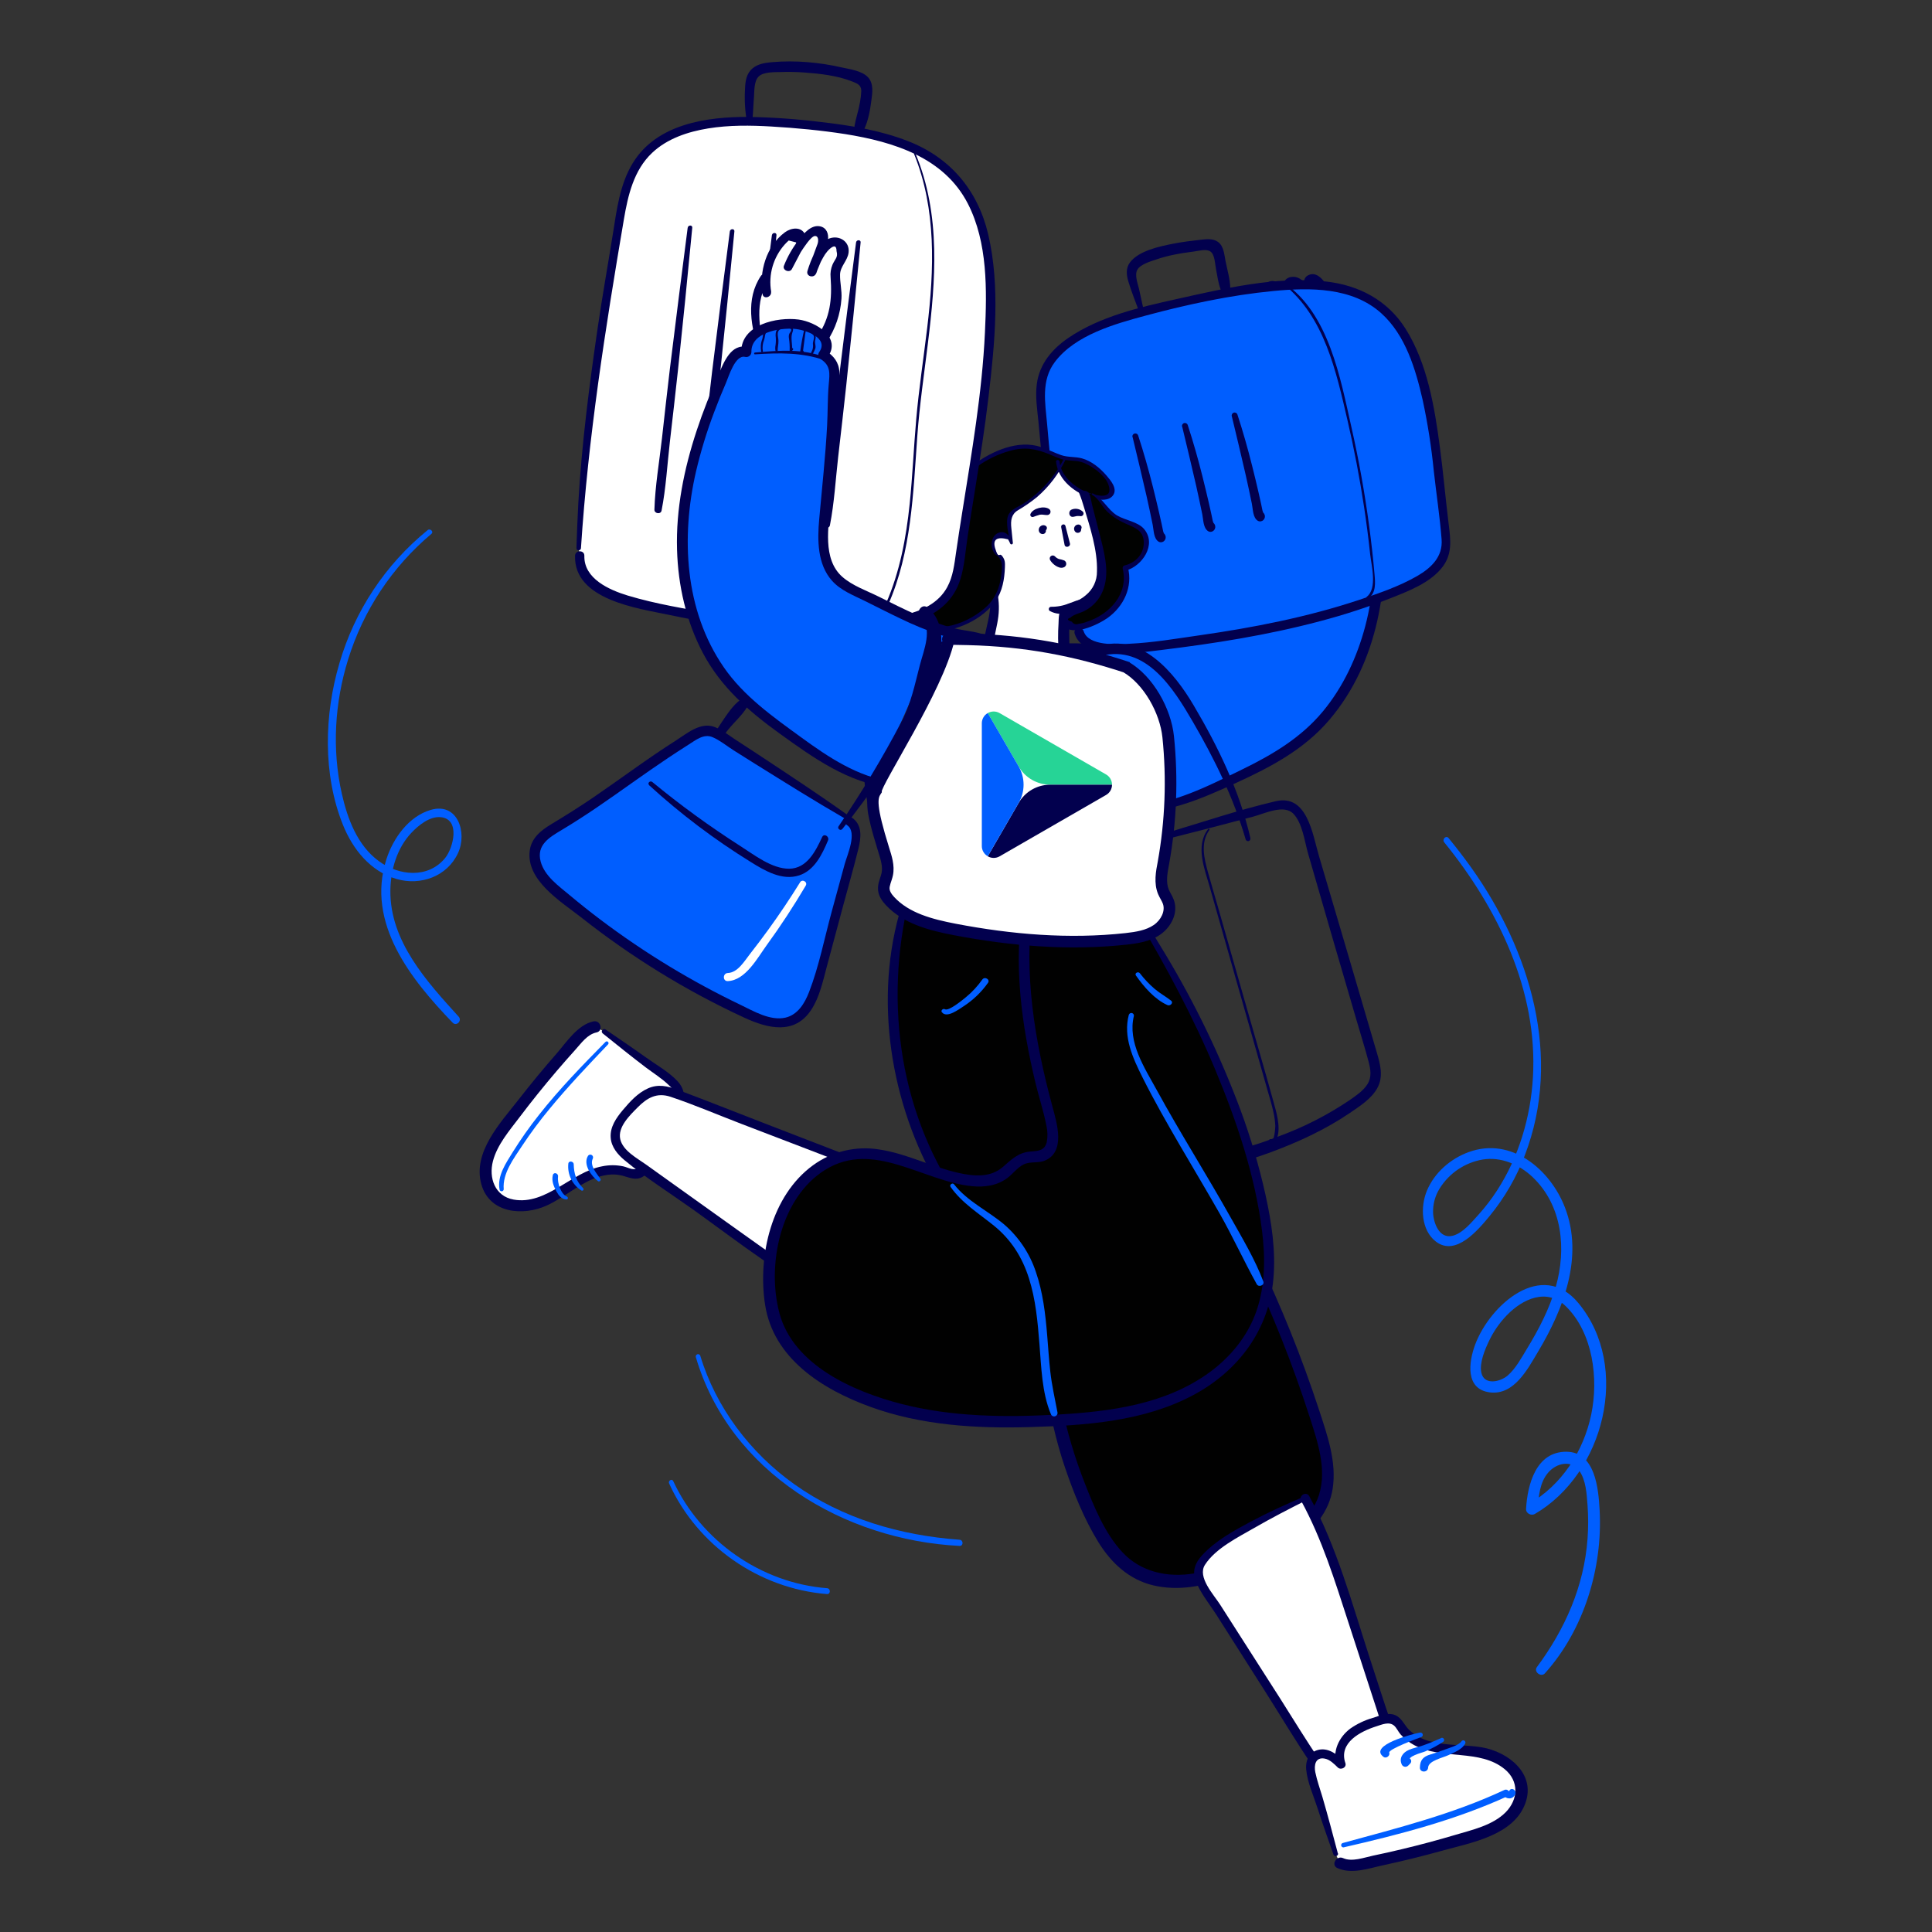 <?xml version="1.0" encoding="UTF-8"?> <svg xmlns="http://www.w3.org/2000/svg" width="1000" height="1000" viewBox="0 0 1000 1000" fill="none"><rect x="0" y="0" width="1000" height="1000" fill="#333333" stroke="none"/><path d="M603.724 434.34C618.751 430.544 633.735 426.657 648.677 422.678C654.469 421.139 664.553 416.132 669.433 421.179C674.167 426.079 675.225 435.428 677.028 441.67C685.437 470.901 693.93 500.114 702.508 529.312C704.468 536.054 706.605 542.767 708.388 549.559C709.427 553.528 710.113 557.457 707.81 561.142C705.654 564.592 701.989 567.022 698.716 569.325C687.316 577.037 675.022 583.335 662.103 588.082C649.255 592.982 634.663 598.225 620.678 595.677C607.233 593.218 598.05 582.663 592.601 570.717C586.075 556.37 583.527 540.16 579.234 525.068C574.661 508.97 569.496 493.062 563.74 477.342C562.368 473.599 556.341 475.206 557.713 479.008C563.378 494.747 568.48 510.669 573.021 526.774C577.362 542.218 580.048 558.506 586.555 573.235C591.847 585.231 600.667 596.05 613.279 600.626C627.646 605.85 643.444 601.675 657.213 596.608C671.678 591.277 685.858 584.78 698.637 576.097C703.724 572.638 709.77 568.796 712.857 563.269C716.228 557.232 714.415 550.882 712.593 544.649C702.682 510.793 692.721 476.95 682.712 443.121C679.39 431.949 676.695 410.898 660.349 414.701C641.023 419.199 621.952 425.706 602.96 431.361C602.435 431.504 602.026 431.917 601.888 432.444C601.75 432.97 601.903 433.531 602.29 433.914C602.677 434.297 603.238 434.444 603.764 434.301L603.724 434.34Z" fill="#02004E"></path><path d="M366.573 391.906C369.796 386.916 373.29 382.107 377.04 377.5C380.225 373.58 384.439 369.944 386.957 365.534C388.143 363.457 385.634 360.507 383.469 362.046C379.176 365.103 376.05 370.16 373.11 374.482C369.713 379.587 366.668 384.917 363.996 390.436C363.579 391.148 363.818 392.063 364.53 392.479C365.242 392.896 366.157 392.657 366.573 391.945V391.906Z" fill="#02004E"></path><path d="M437.408 422.345L372.884 380.91C370.719 379.529 368.396 378.088 365.828 378.108C363.555 378.108 361.467 379.303 359.507 380.46C334.841 395.101 312.663 413.662 287.909 428.176C284.155 430.381 280.147 432.684 278.109 436.525C275.757 440.916 276.59 446.472 279 450.824C281.411 455.175 285.223 458.575 289.006 461.819C318.967 487.471 352.356 508.822 388.212 525.255C394.709 528.195 402.069 531.135 408.792 528.734C417.612 525.647 421.228 515.308 423.678 506.262C429.793 483.65 435.911 461.042 442.033 438.436C443.307 433.732 443.993 427.451 439.652 425.167" fill="#005EFF"></path><path d="M437.604 422.012C422.169 411.751 406.597 401.687 391.044 391.632C387.294 389.188 383.537 386.761 379.774 384.35C376.373 382.165 372.914 379.225 368.994 377.882C362.457 375.609 355.754 381.646 350.629 384.909C336.007 394.229 322.13 404.656 307.813 414.417C300.727 419.238 293.505 423.766 286.164 428.186C281.264 431.126 276.639 434.615 275.894 440.651C275.149 446.688 278.256 452.411 282.244 456.802C287.958 463.054 295.122 468.287 301.756 473.511C314.555 483.594 327.922 492.936 341.789 501.49C356.09 510.31 370.905 518.269 386.154 525.323C397.404 530.517 410.291 534.036 418.308 521.913C422.62 515.396 424.246 507.36 426.255 499.932C429.058 489.57 431.855 479.205 434.644 468.836C437.349 458.791 440.269 448.785 442.778 438.682C444.003 433.782 444.836 427.735 440.024 424.53C439.191 423.972 438.407 425.324 439.24 425.873C445.659 430.165 440.22 442.033 438.692 447.688L432.047 472.188C428.294 486.006 425.481 500.608 420.366 513.965C417.955 520.276 414.035 526.784 406.979 528.42C398.521 530.38 389.643 525.127 382.312 521.619C369.781 515.621 357.557 509.016 345.641 501.803C333.256 494.302 321.261 486.174 309.704 477.45C304.216 473.302 298.836 469.026 293.563 464.622C287.625 459.663 280.206 454.313 278.099 446.473C275.541 436.908 282.793 432.302 289.859 428.088C296.013 424.413 302.021 420.503 307.96 416.475C320.317 408.086 332.342 399.178 344.768 390.877C351.187 386.595 361.811 376.951 369.719 380.097C373.482 381.606 377.059 384.674 380.499 386.859L391.818 394.072C406.91 403.666 421.992 413.28 437.202 422.708C437.633 422.972 438.015 422.306 437.594 422.031L437.604 422.012Z" fill="#005EFF"></path><path d="M437.995 421.336C422.874 410.556 407.351 400.413 391.886 390.162C388.156 387.692 384.409 385.245 380.646 382.822C377.118 380.538 373.511 377.53 369.493 376.158C362.359 373.727 355.42 379.744 349.776 383.331C335.134 392.631 321.267 403.078 306.95 412.849C299.874 417.67 292.642 422.198 285.311 426.618C279.96 429.842 275.021 433.772 274.188 440.338C272.228 455.655 290.299 466.612 300.55 474.638C313.461 484.84 326.948 494.29 340.946 502.94C355.252 511.772 370.076 519.735 385.34 526.784C397.511 532.389 411.261 535.751 419.855 522.736C424.236 516.092 425.912 507.909 427.95 500.343C430.747 489.975 433.526 479.606 436.29 469.238C438.985 459.183 441.886 449.168 444.365 439.064C445.776 433.36 446.374 426.794 440.876 423.149C438.368 421.483 436.035 425.51 438.524 427.176C443.875 430.773 438.475 442.631 437.221 447.217L430.528 471.717C426.755 485.516 423.932 500.137 418.768 513.475C416.563 519.198 412.995 525.235 406.557 526.725C398.619 528.508 390.103 523.373 383.233 520.08C370.695 514.063 358.475 507.451 346.571 500.245C334.185 492.746 322.19 484.618 310.634 475.892C305.264 471.835 300.001 467.647 294.847 463.329C289.192 458.605 281.862 453.45 279.853 445.963C277.54 437.28 284.459 433.36 290.799 429.558C296.954 425.883 302.971 421.982 308.9 417.955C321.267 409.556 333.282 400.658 345.718 392.367C349.197 390.044 352.706 387.761 356.253 385.507C360.066 383.135 364.24 379.568 368.886 381.587C372.659 383.194 376.196 386.134 379.666 388.339C383.429 390.743 387.212 393.121 391.014 395.473C406.204 404.921 421.335 414.436 436.829 423.374C438.162 424.148 439.23 422.208 438.015 421.345L437.995 421.336Z" fill="#02004E"></path><path d="M312.634 533.869L345.533 558.271C348.649 560.583 352.128 563.729 351.491 567.551C351.04 570.227 348.551 572.187 345.954 572.873C343.357 573.559 340.564 573.216 337.879 572.873C342.926 575.871 344.553 582.673 343.23 588.425C341.907 594.178 338.3 598.98 334.723 603.684C333.44 605.379 331.979 607.182 329.912 607.672C327.844 608.162 325.551 607.104 323.424 606.418C315.653 603.919 307.146 606.741 300.002 610.701C292.858 614.66 286.282 619.815 278.599 622.519C270.916 625.224 261.321 624.891 255.735 618.933C251.178 614.033 250.414 606.536 252.178 600.097C253.942 593.658 257.872 588.063 261.821 582.682C273.447 566.852 285.945 551.681 299.257 537.24C301.658 534.633 304.383 531.899 307.891 531.507" fill="white"></path><path d="M311.773 534.741C319.24 540.729 326.669 546.746 334.313 552.538C338.233 555.478 342.77 558.31 346.279 561.769C347.257 562.61 348.094 563.603 348.758 564.709C349.222 568.081 348.092 570.063 345.367 570.658C342.996 571.344 340.301 570.854 337.909 570.56C335.518 570.266 335.048 573.745 336.733 574.892C345.338 580.772 340.183 592.061 335.577 598.617C334.411 600.283 333.078 602.841 331.422 604.007C327.962 606.428 325.797 604.439 322.533 603.684C318.949 602.934 315.249 602.934 311.665 603.684C295.828 606.624 282.726 623.921 265.86 620.903C256.177 619.168 252.855 609.711 255.158 600.95C257.383 592.473 263.684 585.182 268.878 578.331C275.003 570.197 281.403 562.269 287.998 554.517C291.186 550.78 294.423 547.089 297.71 543.443C300.826 539.994 303.972 535.388 308.754 534.388C312.488 533.594 310.901 527.881 307.177 528.665C298.994 530.38 293.153 539.533 287.998 545.433C281.334 553.044 274.886 560.851 268.653 568.855C259.274 580.899 244.466 596.295 249.161 613.033C253.404 628.174 270.897 629.576 283.176 623.892C291.516 620.03 298.513 613.739 307.02 610.172C311.822 608.212 316.967 607.173 322.073 608.506C325.571 609.417 328.835 611.112 332.353 609.28C335.499 607.653 337.753 603.782 339.713 600.989C342.241 597.363 344.613 593.404 345.593 589.043C347.151 582.183 345.112 574.901 339.154 570.864L337.978 575.186C343.064 575.803 348.934 575.911 352.345 571.354C355.285 567.434 353.727 562.828 350.669 559.594C346.063 554.694 339.566 551.097 334.146 547.187C327.286 542.287 320.309 537.573 313.36 532.81C312.224 532.036 310.773 533.859 311.871 534.77L311.773 534.741Z" fill="#02004E"></path><path d="M434.478 672.627C441.789 659.358 455.47 633.476 457.645 618.472C458.077 615.532 458.361 612.298 456.861 609.701C455.254 606.898 451.961 605.546 449.021 604.39L350.061 566.287C347.52 565.135 344.797 564.435 342.015 564.219C335.155 564.112 329.667 569.717 325.13 574.901C321.612 578.919 317.858 583.623 318.427 588.935C318.995 594.247 323.846 598.186 328.285 601.361L397.473 650.832C411.87 661.122 418.455 665.179 434.498 672.627" fill="white"></path><path d="M435.447 673.196C440.877 664.062 446.022 654.781 450.539 645.158C454.685 636.338 458.997 626.783 459.996 616.983C460.496 612.083 459.379 607.771 455.145 604.89C449.942 601.342 442.807 599.627 436.986 597.383L393.866 580.723C379.48 575.156 365.142 569.443 350.746 564.063C345.532 562.103 340.603 560.995 335.321 563.377C330.039 565.758 326.05 570.237 322.444 574.48C319.004 578.586 315.642 583.3 316.103 588.974C316.485 593.786 319.758 597.618 323.326 600.578C334.4 609.75 346.846 617.59 358.606 625.96C382.831 643.286 406.243 662.092 433.35 674.754C436.153 676.057 438.603 671.902 435.79 670.589C416.112 661.406 399.08 649.029 381.469 636.436L348.443 612.828L334.292 602.704C329.754 599.47 322.414 595.629 321.042 589.66C319.611 583.418 325.942 577.322 329.941 573.294C334.909 568.228 339.976 565.307 347.149 567.718C359.488 571.854 371.561 577.048 383.703 581.703L419.64 595.472L437.633 602.381C443.434 604.605 455.028 606.507 455.831 613.955C456.331 618.502 454.518 623.755 453.146 628.047C451.283 633.667 449.134 639.188 446.708 644.589C442.65 653.89 438.133 663.013 433.546 672.029C433.232 672.571 433.417 673.264 433.958 673.578C434.499 673.892 435.192 673.707 435.506 673.166L435.447 673.196Z" fill="#02004E"></path><path d="M310.753 610.132C308.862 607.408 305.079 603.272 306.833 599.695C307.161 599.018 306.914 598.203 306.264 597.823C305.615 597.443 304.783 597.627 304.354 598.245C301.61 602.684 306.04 608.711 309.528 611.367C310.254 611.916 311.273 610.848 310.773 610.132H310.753Z" fill="#005EFF"></path><path d="M301.855 615.023C298.268 611.554 297.063 607.457 296.955 602.606C296.955 601.087 294.407 600.597 294.172 602.234C293.567 607.799 296.192 613.222 300.934 616.199C301.649 616.669 302.453 615.611 301.845 615.023H301.855Z" fill="#005EFF"></path><path d="M293.378 619.315C290.271 618.08 288.38 612.004 288.841 608.986C289.095 607.261 286.567 606.448 286.136 608.241C285.411 611.328 286.606 614.121 288.096 616.826C289.193 618.786 290.722 620.746 293.172 620.863C294.152 620.863 294.152 619.629 293.388 619.315H293.378Z" fill="#005EFF"></path><path d="M313.419 539.269C301.472 551.411 289.585 563.592 279.03 576.989C274.144 583.142 269.613 589.568 265.457 596.236C261.851 602.067 257.196 608.702 258.597 615.836C258.754 616.344 259.254 616.664 259.781 616.593C260.307 616.523 260.706 616.083 260.724 615.552C260.028 607.3 265.938 599.617 270.279 593.012C274.669 586.383 279.416 579.997 284.499 573.882C294.044 562.299 304.403 551.391 314.732 540.562C315.535 539.71 314.271 538.436 313.448 539.278L313.419 539.269Z" fill="#005EFF"></path><path d="M469.376 464.583C451.981 523.05 465.77 589.837 504.901 636.651C512.937 646.275 522.002 655.154 528.421 665.895C540.348 685.74 542.21 709.769 547.139 732.388C551.234 751.195 557.605 769.433 566.112 786.699C570.963 796.499 576.833 806.407 586.045 812.346C595.992 818.765 608.703 819.706 620.345 817.403C631.988 815.1 642.738 809.817 653.293 804.467C665.749 798.155 679.008 790.747 684.496 777.889C689.984 765.031 686.26 750.586 682.115 737.405C662.09 673.759 632.338 613.593 593.915 559.045C587.055 549.245 579.812 539.622 574.55 528.881C566.036 511.414 562.964 491.793 565.73 472.56" fill="#010101"></path><path d="M468.171 464.25C451.815 511.652 459.577 566.679 483.489 610.191C489.601 621.262 496.825 631.68 505.049 641.287C514.466 652.312 524.502 662.68 530.382 676.175C536.017 689.081 538.427 703.154 540.897 716.923C543.474 731.29 546.454 745.49 551.148 759.328C555.656 772.616 561.095 786.16 568.464 798.145C575.119 808.925 584.331 817.608 596.953 820.587C609.575 823.567 622.835 821.195 634.82 816.589C646.962 811.914 659.457 805.917 670.188 798.508C679.988 791.736 687.887 782.661 689.788 770.549C691.935 756.711 687.035 742.913 682.801 729.957C673.805 702.521 663.001 675.712 650.461 649.705C636.258 620.227 619.818 591.881 601.285 564.915C591.739 551.048 580.705 537.72 574.315 522.001C568.052 506.546 565.947 489.719 568.21 473.197C568.641 470.061 563.849 468.699 563.408 471.874C559.556 499.216 567.102 524.539 582.361 547.197C597.815 570.139 613.495 592.61 627.029 616.777C640.893 641.543 653.101 667.2 663.573 693.579C668.735 706.607 673.471 719.794 677.783 733.142C681.88 745.882 686.946 760.474 682.683 773.832C678.842 786.023 667.533 793.285 656.841 798.978C644.62 805.486 631.665 812.159 617.866 814.433C604.332 816.667 590.426 813.669 580.871 803.349C571.796 793.549 566.279 779.927 561.448 767.638C556.231 754.343 552.178 740.621 549.335 726.625C546.669 713.611 544.758 700.41 540.995 687.65C537.678 675.943 532.175 664.97 524.776 655.31C516.485 644.648 506.764 635.23 498.884 624.235C465.702 578.028 457.381 519.6 470.602 464.916C470.786 464.248 470.393 463.557 469.724 463.372C469.056 463.188 468.365 463.581 468.181 464.25H468.171Z" fill="#02004E"></path><path d="M590.318 475.333C617.925 520.335 641.67 568.433 652.852 620.03C657.556 641.718 659.8 665.238 650.52 685.406C641.984 703.958 624.501 717.276 605.44 724.665C586.379 732.054 565.769 734.142 545.376 735.2C503.285 737.444 458.342 734.916 423.63 710.994C416.819 706.3 410.439 700.753 405.99 693.756C398.826 682.407 397.474 668.276 398.611 654.889C399.728 642.1 402.982 629.282 410.077 618.58C417.172 607.878 428.275 599.431 440.966 597.52C461.546 594.413 480.774 608.143 501.393 610.946C507.224 611.74 513.535 611.544 518.465 608.329C522.806 605.487 525.874 600.489 530.921 599.264C533.743 598.598 536.801 599.264 539.525 598.284C546.336 595.726 545.562 585.966 543.612 578.959C533.596 542.944 526.207 505.194 532.175 468.287" fill="#010101"></path><path d="M589.181 475.98C603.999 501.088 617.866 526.94 629.096 553.861C640.102 580.272 649.618 608.486 653.214 636.985C654.959 650.773 654.919 665.101 650.402 678.38C646.021 691.218 637.221 702.057 626.392 710.073C603.597 726.909 574.677 730.653 547.149 732.192C520.316 733.662 492.896 733.417 466.71 726.713C442.014 720.383 410.684 706.712 403.451 679.752C396.729 654.683 403.961 619.786 427.216 605.438C452.216 590.013 477.637 611.397 502.961 613.955C509.576 614.621 516.289 613.71 521.659 609.545C524.393 607.418 526.647 604.302 529.783 602.734C533.252 600.999 537.359 602.224 540.936 600.676C551.716 596.011 546.972 581.076 544.738 572.755C535.595 538.867 529.656 503.989 534.575 468.875C535.016 465.73 530.273 464.299 529.675 467.533C524.364 498.511 528.695 530.253 535.967 560.535C537.721 567.855 540.152 575.107 541.582 582.487C542.259 585.321 542.336 588.265 541.808 591.13C540.74 595.54 537.466 595.736 533.448 596.03C527.137 596.481 523.648 600.048 519.111 603.988C512.672 609.574 504.244 608.888 496.404 607.153C482.41 604.086 469.484 597.148 455.244 594.992C443.112 592.973 430.678 595.926 420.748 603.184C399.306 618.864 392.162 649.901 395.974 675.126C400.208 703.193 425.717 719.158 450.472 728.174C476.755 737.748 505.352 739.483 533.086 738.66C561.643 737.827 592.043 735.808 617.709 722.058C641.023 709.573 656.801 688.415 659.124 661.759C660.388 647.245 658.144 632.604 655.027 618.463C651.72 603.599 647.418 588.973 642.15 574.686C631.72 546.71 618.736 519.754 603.362 494.159C599.442 487.593 595.437 481.093 591.347 474.657C590.974 474.081 590.214 473.9 589.622 474.246C589.029 474.592 588.813 475.343 589.132 475.951L589.181 475.98Z" fill="#02004E"></path><path d="M694.913 202.894C696.5 199.718 696.353 195.985 696.059 192.457C695.099 181.015 692.925 169.707 689.572 158.725C688.121 153.972 686.347 149.131 682.898 145.564C682.079 144.608 680.989 143.924 679.772 143.604C678.514 143.3 677.212 143.9 676.626 145.054C676.391 145.951 676.453 146.9 676.802 147.759L681.359 163.566C679.822 158.921 677.854 154.429 675.479 150.15C674.411 148.19 673.157 146.23 671.157 145.299C669.158 144.368 666.257 145.093 665.669 147.259C665.48 148.57 665.709 149.908 666.326 151.081C668.058 155.593 669.051 160.355 669.266 165.183C668.736 159.014 666.058 153.226 661.7 148.827C660.593 147.72 659.015 146.651 657.584 147.279C655.762 148.082 655.977 150.709 656.506 152.639L660.965 168.917C654.546 171.426 651.998 179.697 653.586 186.351C655.174 193.005 659.809 198.552 664.307 203.776" fill="white"></path><path d="M695.706 203.354C699.274 196.328 697.294 186.88 696.147 179.423C694.746 170.26 692.825 160.714 689.091 152.188C687.376 148.268 682.692 139.566 677.126 142.457C674.734 143.692 674.803 145.809 675.283 148.161C676.371 153.472 678.341 158.754 679.84 163.968L682.888 163.135C680.928 157.422 677.008 142.555 668.796 143.319C666.281 143.383 664.223 145.339 664.033 147.847C663.866 149.974 665.013 152.061 665.669 154.031C666.771 157.639 667.43 161.367 667.629 165.134H670.932C670.507 160.503 668.996 156.038 666.522 152.1C664.709 149.317 661.524 144.633 657.604 145.554C654.85 146.201 654.35 148.915 654.566 151.385C655.095 157.265 657.771 163.625 659.319 169.338L660.113 167.378C653.88 170.25 650.93 177.09 651.371 183.735C651.94 192.123 657.741 198.993 662.935 205.108C664.572 207.068 667.355 204.246 665.709 202.335C661.495 197.435 656.889 192.261 655.389 185.812C653.958 179.795 656.026 173.072 661.847 170.358C662.526 169.96 662.851 169.155 662.641 168.398L660.152 159.362C659.789 158.049 657.036 151.326 657.849 150.091C658.662 148.856 660.946 150.542 661.583 151.071C662.737 152.25 663.7 153.602 664.435 155.079C666.181 158.16 667.278 161.565 667.659 165.085C667.904 167.143 671.108 167.241 670.961 165.085C670.811 162.531 670.484 159.99 669.981 157.48C669.736 156.295 667.041 150.277 667.463 149.297L672.128 147.925L673.46 149.738C674.186 150.875 674.793 152.12 675.42 153.325C677.139 156.75 678.619 160.29 679.85 163.919C680.507 165.82 683.466 165.056 682.898 163.086L680.35 154.266C679.909 152.767 678.929 150.552 678.821 148.994L678.331 147.239C680.291 145.887 681.689 146.018 682.525 147.631C686.7 151.061 687.994 159.44 689.307 164.34C690.875 170.22 692.149 176.1 693.168 181.98C694.276 188.458 696.108 196.073 694.031 202.56C693.908 203.007 694.136 203.476 694.563 203.654C694.99 203.833 695.484 203.667 695.716 203.266L695.706 203.354Z" fill="#02004E"></path><path d="M677.469 191.457C676.383 185.785 672.914 180.853 667.943 177.913L668.57 179.462C670.197 175.542 673.176 171.171 668.923 167.917C666.248 165.869 661.946 165.81 659.662 168.388C658.81 169.368 659.603 171.24 661.015 170.73C663.396 169.868 667.091 168.476 667.737 172.141C668.12 174.297 666.689 176.718 665.934 178.737C665.772 179.335 666.029 179.968 666.561 180.285C671.049 182.813 674.406 186.955 675.95 191.869C676.063 192.288 676.496 192.536 676.915 192.422C677.335 192.309 677.582 191.876 677.469 191.457V191.457Z" fill="#02004E"></path><path d="M581.341 418.807C600.99 420.356 619.865 411.81 637.711 403.46C649.539 397.923 661.476 392.328 671.834 384.38C695.07 366.534 708.408 337.967 712.494 308.92C716.581 279.873 712.24 250.335 705.35 221.857C704.37 217.603 701.714 212.292 697.393 213.037C698.667 208.842 696.413 204.217 693.071 201.424C686.855 196.36 679.035 193.684 671.021 193.878C664.543 194.054 653.312 198.513 658.036 206.961C648.687 210.351 650.931 216.231 649.157 226.012C645.296 247.317 643.591 267.985 641.503 289.535C640.415 300.756 638.132 313.379 628.763 319.602C625.461 321.787 621.599 322.924 617.768 323.914C600.128 328.451 576.794 336.605 558.595 335.723C554.205 335.517 549.638 335.174 545.6 336.889C541.563 338.604 538.319 343.161 539.72 347.316" fill="#005EFF"></path><path d="M581.341 419.336C601.843 420.767 620.776 412.241 638.946 403.803C656.782 395.513 673.932 386.506 686.838 371.258C711.789 341.75 717.679 301.678 713.847 264.3C712.57 252.41 710.587 240.606 707.908 228.952C706.664 223.385 705.409 211.763 697.393 212.204L698.245 213.331C701.097 199.748 682.34 192.966 671.785 193.094C663.945 193.182 652.695 197.994 657.272 207.451L657.781 206.206C653.94 207.735 651.078 209.832 649.941 213.928C648.207 220.063 648.069 227.051 647.06 233.342C644.267 250.727 642.689 268.279 641.013 285.802C640.288 293.308 639.632 301.011 636.701 308.048C633.066 316.789 626.431 320.788 617.513 323.14C602.039 327.275 586.604 332.499 570.64 334.38C562.045 335.36 535.085 331.038 538.839 347.61C539.093 348.718 540.799 348.257 540.544 347.14C539.142 340.956 545.13 337.34 550.432 336.693C554.352 336.232 558.272 336.771 562.192 336.693C568.633 336.523 575.044 335.748 581.341 334.38C588.681 332.891 595.914 330.921 603.127 328.902C609.987 327.001 617.101 325.541 623.707 323.081C634.722 319.004 639.387 308.988 641.347 298.032C643.953 283.244 644.385 267.995 646.139 253.089C647.276 243.426 649.02 233.881 650.382 224.258C651.362 217.28 650.686 210.881 658.35 207.833C658.598 207.756 658.8 207.571 658.897 207.33C658.994 207.088 658.976 206.816 658.849 206.588C654.547 197.709 667.072 194.495 673.471 194.828C682.536 195.25 699.108 201.12 696.628 212.88C696.559 213.145 696.616 213.428 696.782 213.646C696.949 213.864 697.206 213.994 697.481 213.997C702.949 213.693 704.282 220.857 705.233 224.885C706.376 229.752 707.428 234.652 708.388 239.585C710.381 249.622 711.798 259.765 712.632 269.965C714.063 288.271 713.19 306.901 708.486 324.708C704.204 340.917 696.883 356.518 686.133 369.464C674.706 383.184 659.761 392.102 643.826 399.766C624.304 409.154 603.646 419.63 581.429 418.386C580.743 418.386 580.753 419.366 581.429 419.444L581.341 419.336Z" fill="#005EFF"></path><path d="M581.341 420.405C602.117 422.12 621.335 413.701 639.788 405.244C657.801 396.992 675.068 387.898 688.122 372.541C713.445 342.681 719.56 302.187 715.65 264.3C714.348 252.252 712.336 240.292 709.623 228.481C708.153 221.974 706.507 209.91 697.393 210.469L699.921 213.84C702.94 199.052 683.633 191.3 671.815 191.457C662.583 191.555 650.627 197.602 655.841 208.352L657.36 204.618C653.528 206.147 650.235 208.225 648.716 212.233C646.952 216.898 647.207 222.454 646.364 227.325C643.64 243.005 641.905 258.754 640.376 274.561C639.161 287.036 639.857 303.363 631.498 313.673C626.598 319.67 619.071 320.925 612.035 322.846C605.263 324.688 598.521 326.668 591.729 328.412C583.802 330.61 575.705 332.141 567.523 332.989C559.997 333.616 552.108 331.852 544.866 334.439C541.671 335.586 543.053 340.711 546.267 339.555C552.98 337.144 560.516 338.859 567.523 338.261C574.231 337.621 580.884 336.491 587.427 334.88C594.395 333.243 601.284 331.274 608.174 329.333C614.436 327.569 621.188 326.393 627.088 323.59C637.603 318.583 641.641 307.283 643.258 296.484C645.492 281.529 646.198 266.309 647.981 251.296C649.079 242.192 650.804 233.195 652.029 224.111C652.842 218.054 652.107 212.155 658.712 209.518C659.46 209.293 660.065 208.742 660.36 208.019C660.655 207.296 660.607 206.478 660.231 205.794C656.674 198.474 668.463 196.308 673.383 196.543C681.223 196.916 697.128 201.992 694.864 212.449C694.663 213.236 694.834 214.071 695.326 214.717C695.819 215.363 696.581 215.747 697.393 215.761C701.724 215.545 702.704 222.258 703.43 225.385C704.573 230.258 705.625 235.158 706.585 240.085C708.538 249.961 709.925 259.94 710.74 269.975C712.142 288.124 711.299 306.578 706.624 324.227C702.42 340.103 695.276 355.489 684.751 368.19C673.432 381.851 658.644 390.613 642.875 398.296C623.658 407.665 603.323 418.278 581.341 417.298C579.273 417.2 579.322 420.326 581.341 420.493V420.405Z" fill="#02004E"></path><path d="M692.944 212.517C681.184 209.136 668.689 205.657 656.37 208.156C655.39 208.352 655.841 209.744 656.772 209.606C669.11 207.715 680.772 210.322 692.689 213.409C692.936 213.479 693.192 213.337 693.263 213.09C693.333 212.844 693.19 212.587 692.944 212.517V212.517Z" fill="#02004E"></path><path d="M689.807 211.439C690.668 209.295 690.912 206.953 690.513 204.677C690.336 203.07 690.954 201.522 689.846 200.179C689.386 199.601 688.553 200.424 689.033 200.992C689.846 201.972 689.268 203.697 689.435 204.912C689.656 205.804 689.804 206.711 689.876 207.627C689.778 208.868 689.483 210.085 689.004 211.233C688.817 211.753 689.611 211.949 689.807 211.459V211.439Z" fill="#02004E"></path><path d="M682.281 198.16C684.309 199.894 682.565 202.315 682.144 204.314C681.761 206.078 681.987 207.823 681.536 209.616C681.389 210.194 682.271 210.596 682.516 210.037C682.986 208.95 683.204 207.771 683.153 206.588C683.248 205.01 683.537 203.449 684.015 201.943C684.417 200.306 684.319 198.62 682.928 197.493C682.457 197.121 681.791 197.768 682.261 198.16H682.281Z" fill="#02004E"></path><path d="M676.92 196.141C675.44 196.475 675.695 197.778 675.94 198.934C676.4 200.894 675.538 202.119 674.96 203.834C674.553 205.161 674.29 206.528 674.176 207.911L675.361 207.588C675.205 207.333 675.028 207.078 674.852 206.823C674.669 206.612 674.361 206.561 674.12 206.703C673.88 206.845 673.775 207.139 673.872 207.402C673.999 207.686 674.136 207.96 674.274 208.235C674.587 208.852 675.401 208.48 675.459 207.911C675.809 205.767 676.36 203.66 677.106 201.62C677.272 201.061 676.959 196.965 677.106 196.935C677.33 196.873 677.462 196.64 677.4 196.416C677.338 196.191 677.105 196.06 676.88 196.122L676.92 196.141Z" fill="#02004E"></path><path d="M669.296 195.475C669.198 199.581 668.776 203.677 668.6 207.774L669.668 207.166L669.198 206.823C668.57 206.382 668.022 207.303 668.443 207.803L668.815 208.264C669.227 208.783 669.991 208.322 670.021 207.764C670.259 203.668 670.292 199.564 670.119 195.465C670.119 195.238 669.935 195.053 669.707 195.053C669.48 195.053 669.296 195.238 669.296 195.465V195.475Z" fill="#02004E"></path><path d="M665.062 196.994C663.307 197.474 663.543 199.14 663.503 200.61C663.503 201.894 662.612 202.834 662.631 204.099C662.731 205.306 663.012 206.492 663.464 207.617C663.54 207.888 663.821 208.045 664.091 207.97C664.362 207.894 664.52 207.613 664.444 207.342C664.2 206.542 664.003 205.727 663.856 204.902C663.851 204.058 664.018 203.221 664.346 202.442C664.738 201.168 663.788 198.268 665.277 197.758C665.488 197.701 665.613 197.484 665.556 197.273C665.5 197.062 665.282 196.937 665.071 196.994H665.062Z" fill="#02004E"></path><path d="M557.272 324.972C550.412 300.472 547.56 283.596 544.052 258.41C542.268 245.579 540.864 232.689 539.838 219.739C538.985 209.263 536.045 197.474 543.601 186.802C556.125 169.162 591.16 160.93 615.072 155.814C635.349 151.492 656.419 147.366 676.812 147.474C713.592 147.66 726.253 167.329 733.75 189.134C743.55 217.711 744.305 248.228 748.451 277.961C750.597 293.426 736.691 300.56 717.394 308.057C704.273 313.075 690.854 317.277 677.214 320.64C649.069 327.667 620.247 331.773 591.621 335.115C581.743 336.261 561.241 337.075 558.722 327.392" fill="#005EFF"></path><path d="M557.644 324.874C551.696 302.941 547.746 280.774 544.708 258.234C542.984 245.435 541.7 232.607 540.553 219.739C539.573 208.224 537.28 196.376 544.846 186.419C555.626 172.151 576.206 166.3 592.738 161.919C614.298 156.108 636.838 151.306 659.055 149.179C678.527 147.308 700.656 147.268 716.081 161.175C728.821 172.66 734.182 190.575 737.876 206.774C740.521 219.047 742.465 231.461 743.697 243.955C745.011 255.715 746.863 267.475 747.745 279.235C748.46 288.761 742.159 295.072 734.446 299.531C724.813 305.097 713.866 308.792 703.39 312.271C676.705 321.091 648.98 326.51 621.197 330.509C609.085 332.253 596.776 334.341 584.536 334.909C577.274 335.252 562.211 336.056 559.389 327.226C559.075 326.246 557.527 326.667 557.84 327.657C559.8 333.919 567.082 335.556 572.864 336.242C582.213 337.339 591.582 336.007 600.853 334.87C628.381 331.44 655.821 327.138 682.673 320.033C695.54 316.668 708.192 312.529 720.56 307.636C729.007 304.255 738.552 300.54 744.658 293.475C750.587 286.615 749.274 279.186 748.245 270.817C746.628 257.665 745.491 244.455 743.746 231.323C741.032 210.949 737.347 188.585 726.175 170.857C717.208 156.618 702.753 149.052 686.23 147.229C660.535 144.397 633.712 150.875 608.81 156.412C590.19 160.547 570.032 165.232 553.989 176.08C545.943 181.529 539.593 188.82 538.191 198.767C537.28 205.294 538.378 211.821 539.005 218.309C539.701 225.551 540.279 232.803 541.082 240.045C544.277 268.749 548.922 297.287 556.909 325.08C556.977 325.274 557.184 325.383 557.383 325.329C557.582 325.275 557.705 325.076 557.664 324.874H557.644Z" fill="#005EFF"></path><path d="M558.399 324.659C552.811 302.246 548.618 279.509 545.845 256.578C544.287 244.318 543.072 232.078 542.003 219.74C541.023 208.607 538.72 196.965 546.021 187.321C556.615 173.337 577.019 167.653 593.14 163.321C614.612 157.549 636.926 152.757 659.055 150.63C678.057 148.807 699.911 148.572 714.993 162.184C727.537 173.494 732.751 191.202 736.386 207.108C738.998 219.245 740.919 231.522 742.139 243.877C743.442 255.637 745.255 267.397 746.167 279.157C746.872 288.114 740.894 293.857 733.642 298.091C724.127 303.579 713.356 307.224 702.968 310.674C676.283 319.494 648.549 324.884 620.756 328.853C608.781 330.568 596.629 332.646 584.496 333.214C578.205 333.518 563.407 334.557 560.908 326.736C559.928 323.796 555.302 325.051 556.253 328.02C558.487 335.076 566.258 337.036 572.824 337.82C582.174 338.908 591.533 337.604 600.813 336.468C628.479 333.096 656.105 328.745 683.065 321.572C695.929 318.204 708.578 314.061 720.942 309.165C729.644 305.676 739.424 301.854 745.726 294.582C752.027 287.311 750.871 279.647 749.773 270.817C748.156 257.666 747.01 244.465 745.265 231.323C742.521 210.675 738.797 188.047 727.468 170.083C718.178 155.383 703.272 147.543 686.191 145.701C660.378 142.849 633.379 149.386 608.34 154.942C589.573 159.117 569.316 163.831 553.166 174.777C544.679 180.53 538.025 188.272 536.653 198.768C535.8 205.314 536.858 211.802 537.495 218.309C538.211 225.551 538.799 232.803 539.622 240.045C542.876 268.857 547.707 297.503 556.096 325.305C556.293 325.9 556.922 326.236 557.526 326.069C558.13 325.901 558.497 325.29 558.36 324.678L558.399 324.659Z" fill="#02004E"></path><path d="M514.141 307.116C513.161 295.356 508.644 284.204 507.487 272.503C506.331 260.802 509.722 247.278 520.1 241.741C526.391 238.379 533.967 238.634 541.033 239.604C545.541 240.231 550.166 241.172 553.861 243.808C559.094 247.552 561.564 253.991 563.475 260.135C565.8 267.617 567.717 275.22 569.217 282.91C570.393 288.947 571.305 295.209 569.933 301.207C568.561 307.205 561.505 313.143 555.566 314.741C554.263 315.094 552.812 315.299 551.891 316.279C551.135 317.285 550.75 318.521 550.803 319.778C550.45 326.403 550.009 335.027 551.362 341.779C553.136 350.599 534.888 346.591 525.931 345.493C521.295 344.915 516.131 343.935 513.397 340.172C508.212 333.145 517.15 320.17 514.141 307.116" fill="white"></path><path d="M515.485 307.117C514.378 289.212 503.529 267.799 514.505 251.051C520.65 241.633 531.586 241.153 541.759 242.789C546.463 243.554 551.137 244.749 554.45 248.415C558.007 252.335 559.595 257.695 561.104 262.664C564.23 272.973 568.14 284.88 567.788 295.749C567.853 300.547 565.706 305.108 561.966 308.116C560.05 309.764 557.838 311.034 555.449 311.86C553.587 312.477 551.725 312.703 550.226 314.084C547.835 316.289 548.031 319.739 547.894 322.728C547.554 327.817 547.596 332.924 548.021 338.006C548.325 340.946 549.922 343.416 546.551 344.308C543.503 345.111 539.789 344.533 536.751 344.19C529.891 343.435 515.191 343.671 514.534 334.723C514.182 330.147 515.818 325.315 516.494 320.817C517.275 316.09 517.175 311.259 516.2 306.568C515.612 303.961 511.83 305.108 512.28 307.656C513.319 313.918 511.79 319.837 510.409 325.903C509.429 330.098 508.331 334.89 509.86 339.104C512.957 347.61 523.58 347.924 531.126 348.982C537.153 349.854 546.806 352.216 552.029 347.875C554.215 346.062 554.45 343.71 554.156 341.015C553.462 334.936 553.262 328.81 553.558 322.699C553.636 320.856 553.313 319.043 555.087 317.75C555.871 317.171 557.88 316.946 558.84 316.554C560.791 315.734 562.631 314.674 564.318 313.398C568.16 310.537 571.512 306.636 572.746 301.923C575.843 290.163 571.247 275.825 568.052 264.496C565.112 254.226 561.721 242.887 550.824 238.703C541.318 235.047 527.853 234.175 518.69 239.124C509.527 244.073 505.567 254.569 504.97 264.506C504.039 279.147 511.036 292.809 512.947 307.087C513.172 308.734 515.73 308.841 515.622 307.087L515.485 307.117Z" fill="#02004E"></path><path d="M541.444 272.336C540.878 271.848 540.095 271.695 539.386 271.934C538.778 272.131 538.265 272.547 537.946 273.101C537.643 273.669 537.573 274.333 537.75 274.953C538.037 276 539.105 276.63 540.161 276.374C540.667 276.217 541.074 275.836 541.265 275.342C541.456 274.847 541.41 274.292 541.141 273.836C540.952 273.534 540.697 273.279 540.396 273.091L540.749 273.365L540.67 273.287L540.945 273.64C540.91 273.594 540.88 273.545 540.856 273.493L541.033 273.904V273.787L541.092 274.247C541.082 274.162 541.082 274.077 541.092 273.992L541.033 274.453C541.042 274.388 541.062 274.325 541.092 274.267L540.915 274.669C540.994 274.531 540.915 274.59 540.778 274.835C540.896 274.718 540.847 274.747 540.631 274.933C540.82 274.844 540.998 274.732 541.16 274.6C541.22 274.553 541.276 274.5 541.327 274.443C541.066 274.659 541.105 274.629 541.444 274.355C541.548 274.256 541.635 274.14 541.699 274.012C542.009 273.471 541.92 272.79 541.484 272.346L541.444 272.336Z" fill="#02004E"></path><path d="M558.801 271.592C557.976 271.33 557.073 271.575 556.494 272.22C555.916 272.864 555.768 273.788 556.116 274.581C556.268 274.987 556.551 275.332 556.92 275.561C557.498 275.871 558.193 275.871 558.772 275.561L559.125 275.296C559.289 275.143 559.41 274.951 559.477 274.737C559.643 274.385 559.675 273.984 559.566 273.61C559.479 273.31 559.321 273.034 559.105 272.807C558.981 272.677 558.839 272.565 558.684 272.474L559.036 272.748L558.978 272.689L559.252 273.052C559.226 273.015 559.203 272.975 559.183 272.934L559.36 273.346C559.354 273.303 559.354 273.261 559.36 273.218L559.419 273.669C559.414 273.624 559.414 273.578 559.419 273.532L559.35 273.983C559.346 273.937 559.346 273.891 559.35 273.846L559.183 274.247C559.204 274.202 559.23 274.159 559.262 274.12L559.007 274.453C559.048 274.406 559.094 274.363 559.144 274.326L558.811 274.581C558.982 274.48 559.14 274.358 559.281 274.218L559.428 274.042C559.789 273.671 559.923 273.137 559.781 272.64C559.712 272.4 559.584 272.181 559.409 272.003C559.232 271.826 559.013 271.697 558.772 271.631L558.801 271.592Z" fill="#02004E"></path><path d="M534.713 267.593C535.878 267.138 537.065 266.742 538.27 266.407C539.573 266.201 540.798 266.632 542.082 266.583C542.843 266.567 543.502 266.052 543.701 265.318C543.9 264.584 543.592 263.807 542.945 263.408C540.318 261.693 534.83 263.036 533.419 265.907C533.203 266.311 533.243 266.804 533.522 267.167C533.801 267.531 534.267 267.697 534.713 267.593V267.593Z" fill="#02004E"></path><path d="M560.418 264.8C558.786 263.255 556.363 262.895 554.352 263.898C552.843 264.878 553.304 267.661 555.332 267.514C556.087 267.456 556.773 267.171 557.518 267.083C558.172 267.062 558.828 267.091 559.478 267.171C560.033 267.159 560.53 266.819 560.742 266.306C560.954 265.792 560.843 265.201 560.458 264.8H560.418Z" fill="#02004E"></path><path d="M549.265 272.865C549.843 275.913 550.411 278.961 551.019 282.009C551.381 283.802 554.253 283.057 553.792 281.235C553.047 278.236 552.254 275.247 551.479 272.248C551.107 270.798 548.99 271.425 549.265 272.865V272.865Z" fill="#02004E"></path><path d="M543.522 289.868C544.216 291.012 545.153 291.989 546.266 292.73C547.433 293.514 549.03 294.229 550.431 293.71C551.2 293.506 551.77 292.858 551.873 292.069C551.976 291.281 551.593 290.508 550.902 290.113C549.967 289.764 549.003 289.499 548.021 289.32C547.246 289.022 546.552 288.549 545.992 287.938C545.428 287.405 544.56 287.361 543.946 287.834C543.331 288.307 543.151 289.157 543.522 289.839V289.868Z" fill="#02004E"></path><path d="M543.453 316.27C546.288 317.845 549.66 318.138 552.724 317.073C555.772 316.191 559.3 315.476 561.848 313.575C563.21 312.595 562.926 310.037 560.868 310.105C558.535 310.184 555.723 311.458 553.488 312.261C550.48 313.495 547.254 314.112 544.002 314.074C543.478 314.089 543.026 314.446 542.89 314.953C542.754 315.459 542.967 315.995 543.414 316.27H543.453Z" fill="#02004E"></path><path d="M551.265 237.232C546.006 248.209 537.483 257.293 526.863 263.242C525.109 264.222 523.139 265.29 522.483 267.162C522.192 268.259 522.145 269.406 522.346 270.523L523.463 281.048C522.483 278.784 521.023 276.148 518.563 276.07C516.866 276.139 515.352 277.154 514.643 278.696C513.256 281.516 513.936 284.916 516.299 286.987C517.279 287.761 518.386 288.32 518.945 289.388C519.292 290.214 519.427 291.113 519.337 292.005C519.2 298.022 518.514 304.255 515.417 309.39C513.016 313.31 509.312 316.367 505.411 318.876C496.591 324.55 485.233 327.912 475.472 323.982C471.096 322.106 467.254 319.173 464.29 315.446C459.949 310.233 456.921 303.441 457.989 296.748C459.057 290.054 465.241 284.008 471.983 284.762C466.201 283.563 462.46 277.935 463.593 272.139C464.725 266.343 470.311 262.538 476.119 263.604C475.139 262.095 475.943 259.949 477.364 258.812C478.785 257.675 480.607 257.264 482.322 256.676C490.27 253.941 496.444 247.62 502.902 242.397C510.289 236.42 519.128 232.507 528.52 231.058C536.663 229.765 543.435 235.057 551.256 237.193C553.647 237.85 556.097 237.399 558.498 237.85C564.858 239.055 572.816 246.288 575.432 252.148C577.049 255.754 573.423 257.871 570.091 257.675C560.37 257.107 547.884 248.649 547.385 238.928" fill="#010201"></path><path d="M550.882 237.007C546.045 246.623 538.744 254.783 529.724 260.655C527.137 262.311 523.04 263.683 521.815 266.809C520.287 270.729 522.315 277.06 522.795 281.088L524.138 280.725C522.942 278.128 521.139 274.963 517.817 275.502C514.495 276.041 512.995 279.559 513.28 282.519C513.423 284.017 513.994 285.443 514.926 286.625C515.475 287.321 516.318 287.703 516.886 288.359C518.493 290.319 518.699 292.034 518.552 294.514C518.101 302.354 515.955 309.371 509.869 314.663C498.981 324.129 481.665 329.157 469.493 319.269C464.456 315.172 460.164 309.175 459.027 302.697C457.586 294.435 462.898 285.282 472.022 285.733C472.422 285.644 472.725 285.314 472.78 284.907C472.834 284.5 472.63 284.102 472.267 283.91C460.026 280.451 463.672 263.193 476.187 264.575C476.473 264.558 476.737 264.418 476.911 264.19C477.084 263.962 477.149 263.669 477.088 263.389C475.501 258.832 482.498 257.783 485.046 256.656C487.662 255.459 490.145 253.991 492.455 252.276C497.159 248.856 501.275 244.7 506.028 241.319C511.076 237.715 516.713 235.019 522.688 233.352C530.341 231.225 536.192 232.225 543.346 235.224C545.379 236.152 547.46 236.973 549.579 237.684C552.881 238.664 556.223 238.193 559.506 239.085C564.279 240.379 571.776 245.7 573.599 250.561C577.45 260.91 562.926 255.275 559.242 253.168C553.95 250.12 549.089 245.328 548.462 238.967C548.334 237.811 546.502 237.791 546.619 238.967C547.599 248.64 556.89 255.696 565.778 257.97C569.061 258.812 574.059 259.547 576.254 256.166C578.45 252.785 574.833 248.611 572.746 246.17C569.483 242.368 564.984 238.595 560.006 237.252C556.478 236.272 552.823 236.792 549.314 235.586C545.806 234.381 542.454 232.646 538.897 231.421C527.058 227.354 513.27 233.489 503.803 240.633C497.727 245.22 492.415 250.953 485.526 254.353C481.606 256.313 473.06 257.48 475.295 263.869L476.196 262.683C470.16 262.017 463.966 265.859 462.78 272.042C461.594 278.226 465.985 284.038 471.816 285.684L472.061 283.851C460.928 283.303 455.175 294.965 457.586 304.686C460.418 316.123 471.238 325.982 483.066 326.609C494.63 327.226 508.615 320.621 515.308 311.095C518.866 306.029 519.914 299.747 520.14 293.671C520.228 291.231 520.238 289.849 518.836 287.948C516.925 285.351 517.121 290.417 515.024 283.577C513.802 279.147 516.05 277.674 521.766 279.157C522.208 279.885 522.595 280.645 522.923 281.431C523.091 281.704 523.419 281.835 523.73 281.751C524.04 281.667 524.258 281.389 524.265 281.068C523.981 278.432 523.717 275.806 523.452 273.179C523.07 269.475 523.452 266.211 526.784 264.173C530.27 262.149 533.593 259.856 536.721 257.313C543.069 251.838 548.186 245.082 551.735 237.488C551.97 236.978 551.225 236.508 550.961 237.037L550.882 237.007Z" fill="#02004E"></path><path d="M299.531 283.684C301.305 245.866 304.333 220.533 309.537 183.038C312.196 163.948 315.224 144.913 318.622 125.934C321.366 110.577 322.542 92.516 333.322 80.217C351.158 59.823 387.075 61.959 411.437 64.115C432.096 65.948 453.421 68.388 472.658 76.601C507.399 91.448 512.73 124.621 512.456 158.921C512.083 203.775 502.45 247.807 496.286 292.054C493.081 315.064 477.548 319.807 456.723 322.884C442.705 324.876 428.534 325.578 414.387 324.982C385.34 323.874 356.724 318.337 328.5 311.781C318.769 309.517 299.1 302.51 299.982 287.683" fill="white"></path><path d="M355.94 117.869C352.798 142.173 349.73 166.49 346.738 190.82C345.288 202.805 343.994 214.82 342.642 226.815C341.26 239.046 339.094 251.472 338.722 263.781C338.653 265.868 342.015 266.398 342.426 264.281C344.71 252.648 345.366 240.535 346.719 228.756C348.12 216.437 349.58 204.128 350.893 191.79C353.507 167.166 355.98 142.526 358.312 117.869C358.459 116.34 356.156 116.399 355.96 117.869H355.94Z" fill="#02004E"></path><path d="M377.755 119.76C374.599 144.064 371.529 168.381 368.543 192.711C367.092 204.697 365.799 216.711 364.446 228.707C363.065 240.937 360.909 253.363 360.526 265.672C360.458 267.76 363.819 268.289 364.231 266.172C366.504 254.539 367.171 242.427 368.513 230.647C369.915 218.328 371.385 206.02 372.688 193.691C375.295 169.054 377.725 144.407 380.117 119.76C380.264 118.231 377.951 118.29 377.765 119.76H377.755Z" fill="#02004E"></path><path d="M399.53 121.72C396.381 146.024 393.314 170.341 390.328 194.671C388.878 206.656 387.584 218.671 386.232 230.666C384.85 242.897 382.684 255.333 382.312 267.632C382.243 269.719 385.604 270.249 386.016 268.132C388.299 256.499 388.956 244.386 390.299 232.607C391.7 220.288 393.17 207.979 394.473 195.651C397.08 171.014 399.511 146.367 401.902 121.72C402.049 120.191 399.736 120.25 399.55 121.72H399.53Z" fill="#02004E"></path><path d="M421.308 123.572C418.165 147.883 415.098 172.2 412.105 196.524C410.655 208.509 409.361 220.524 408.009 232.519C406.627 244.749 404.471 257.186 404.089 269.485C404.02 271.572 407.382 272.101 407.803 269.984C410.077 258.352 410.743 246.239 412.086 234.459C413.487 222.141 414.957 209.832 416.261 197.504C418.867 172.866 421.288 148.229 423.689 123.572C423.836 122.044 421.523 122.102 421.327 123.572H421.308Z" fill="#02004E"></path><path d="M443.093 125.473C439.947 149.787 436.831 174.091 433.891 198.425C432.43 210.42 431.147 222.425 429.784 234.42C428.412 246.65 426.247 259.087 425.864 271.386C425.796 273.473 429.157 274.002 429.569 271.885C431.842 260.253 432.509 248.14 433.851 236.37C435.253 224.042 436.723 211.733 438.026 199.405C440.633 174.767 443.063 150.13 445.455 125.473C445.602 123.954 443.289 124.003 443.103 125.473H443.093Z" fill="#02004E"></path><path d="M300.707 283.685C304.431 226.472 313.33 170.005 322.924 113.537C325.031 101.111 328.03 88.057 337.555 79.1C345.395 71.691 356.087 68.173 366.563 66.468C377.343 64.714 388.417 64.841 399.295 65.488C412.035 66.233 424.912 67.448 437.515 69.408C462.476 73.406 488.681 81.462 500.98 105.452C511.28 125.591 510.839 150.111 509.8 172.092C508.34 203.393 502.94 234.312 498.04 265.192C496.952 272.052 495.874 278.912 494.884 285.772C493.973 291.995 493.336 298.336 490.259 303.951C485.712 312.232 477.254 316.084 468.434 318.249C436.614 326.089 401.951 323.091 370.013 317.71C355.009 315.182 339.525 312.644 324.933 308.263C315.29 305.323 302.167 299.522 302.461 287.683C302.55 284.567 297.728 284.577 297.64 287.683C297.003 310.556 330.244 314.868 346.375 318.269C379.088 325.129 412.829 329.725 446.267 326.511C465.867 324.629 490.249 321.679 497.07 299.855C499.285 292.769 499.726 285.008 500.843 277.697C502.078 269.592 503.391 261.507 504.684 253.413C507.262 237.331 509.8 221.239 511.701 205.059C514.916 177.796 517.807 148.327 511.486 121.26C506.096 98.445 491.866 81.54 469.963 73.034C455.528 67.418 440.122 64.88 424.795 63.146C412.408 61.609 399.947 60.732 387.467 60.519C365.74 60.402 339.848 64.145 327.52 84.412C320.797 95.427 319.219 108.598 317.22 121.093C314.604 137.42 311.683 153.698 309.302 170.093C304.951 199.983 301.07 230.079 299.345 260.253C298.904 268.093 298.63 275.933 298.365 283.704C298.316 285.223 300.619 285.204 300.717 283.704L300.707 283.685Z" fill="#02004E"></path><path d="M565.504 255.774C568.297 256.901 569.816 259.841 571.688 262.203C575.373 266.828 580.929 269.553 586.466 271.63C587.902 272.057 589.251 272.73 590.455 273.62C591.802 274.895 592.687 276.58 592.974 278.412C593.652 281.872 592.924 285.46 590.95 288.382C588.977 291.305 585.921 293.32 582.458 293.984C584.418 300.687 582.331 308.204 577.891 313.584C573.452 318.964 566.945 322.404 560.153 324.041C558.538 324.507 556.846 324.65 555.175 324.462C553.486 324.245 552.003 323.232 551.186 321.738C550.986 321.363 550.92 320.931 551 320.513C551.209 319.988 551.608 319.561 552.117 319.317C556.037 316.887 560.751 315.73 564.377 312.83C569.071 309.076 571.237 302.873 571.472 296.865C571.708 290.858 570.208 284.939 568.728 279.118L562.966 256.489C562.77 255.705 562.162 254.696 561.427 255.039" fill="#010201"></path><path d="M565.308 256.107C568.807 258.116 570.365 262.095 573.148 264.868C575.532 267.106 578.25 268.957 581.204 270.356C585.771 272.63 591.445 273.698 591.984 279.921C592.493 286.321 588.064 291.289 582.096 292.661C581.363 292.867 580.928 293.619 581.116 294.357C584.212 307.42 574.354 317.975 562.633 321.797C561.242 322.363 559.776 322.723 558.282 322.865C557.012 323.452 555.504 322.982 554.793 321.777C552.317 321.032 552.085 320.33 554.097 319.67C555.498 318.122 559.183 317.318 561.075 316.328C564.894 314.458 568.016 311.416 569.983 307.645C574.52 298.825 572.266 288.81 569.983 279.706C568.382 273.447 566.778 267.185 565.171 260.919C564.612 258.763 564.495 254.177 561.447 254.059C560.222 254.059 560.291 255.774 561.447 255.911C562.603 256.048 564.073 264.868 564.387 266.133L567.229 277.54C569.052 284.743 571.149 292.24 569.993 299.737C568.768 307.802 564.113 312.271 557.017 315.495C554.45 316.661 548.531 318.141 549.873 322.13C552.901 331.067 568.719 323.11 573.178 319.925C581.606 313.957 586.457 303.853 583.781 293.622L582.801 295.307C591.092 293.043 598.834 281.989 592.268 273.933C589.073 270.013 582.35 269.337 578.136 266.77C573.236 263.751 570.816 257.842 565.681 255.411C565.24 255.206 564.857 255.823 565.289 256.078L565.308 256.107Z" fill="#02004E"></path><path d="M584.006 345.16C564.526 338.587 544.416 334.055 524 331.636C506.958 329.676 486.76 326.903 470.335 333.361C455.077 339.339 449.971 353.892 448.619 369.111C446.914 389.321 448.569 409.674 453.519 429.342C454.675 433.987 456.184 438.515 457.439 443.111C458.272 446.051 458.928 449.177 458.36 452.264C457.948 454.508 456.743 456.606 456.586 458.909C456.155 465.484 463.132 470.453 468.14 473.432C475.049 477.548 482.997 479.645 490.808 481.272C500.539 483.281 510.408 484.82 520.208 485.996C541.16 488.495 562.485 489.142 583.476 486.672C590.336 485.868 597.814 484.487 602.469 478.95C604.443 476.695 605.66 473.877 605.948 470.894C606.212 467.111 604.154 464.544 602.861 461.182C600.391 454.793 602.724 447.688 603.723 441.2C604.54 435.895 605.174 430.567 605.624 425.216C606.63 413.419 606.725 401.562 605.909 389.75C604.86 373.962 602.9 354.627 588.2 345.444C587.436 344.964 586.73 346.179 587.494 346.65C601.273 355.185 603.419 373.11 604.478 387.81C605.839 406.714 604.911 425.713 601.714 444.395C600.538 451.255 599.274 457.448 602.479 463.926C608.035 475.157 598.255 482.546 587.945 484.349C569.629 487.603 550.127 487.015 531.674 485.457C514.445 484.006 496.188 482.046 479.675 476.637C475.74 475.405 471.966 473.707 468.434 471.58C465.132 469.542 459.408 465.7 458.536 461.564C457.664 457.429 460.408 453.391 460.33 449.216C460.261 445.561 458.958 442.033 457.909 438.583C452.466 420.718 449.751 402.134 449.853 383.458C449.961 367.112 450.588 346.218 466.621 337.104C482.301 328.177 504.185 331.166 521.246 332.89C542.493 335.053 563.451 339.458 583.77 346.032C584.368 346.228 584.623 345.287 584.035 345.052L584.006 345.16Z" fill="#005EFF"></path><path d="M584.28 344.18C566.144 337.757 547.411 333.161 528.362 330.46C512.309 328.275 495.042 326.138 478.891 329.019C464.407 331.607 453.411 340.231 449.246 354.568C444.474 370.846 445.591 389.799 447.649 406.41C448.759 415.475 450.517 424.449 452.911 433.262C453.989 437.182 455.479 441.102 456.4 445.022C457.12 447.746 457.14 450.608 456.459 453.342C455.989 455.175 455.185 456.88 455.038 458.801C454.558 465.308 460.683 470.296 465.553 473.56C471.698 477.676 478.901 480.047 486.045 481.752C503.831 485.876 521.947 488.418 540.18 489.347C549.645 489.892 559.131 489.938 568.6 489.485C576.872 489.073 586.044 488.936 593.963 486.221C600.627 483.948 606.703 478.871 607.487 471.521C607.869 468.042 606.654 465.445 605.145 462.407C602.342 456.753 603.616 451.225 604.615 445.277C608.069 424.154 608.757 402.672 606.664 381.371C606.409 378.696 602.195 378.686 602.469 381.371C604.245 398.119 604.123 415.013 602.107 431.733C601.127 439.642 598.539 447.903 598.745 455.9C598.941 463.475 606.183 469.679 600.225 476.774C595.031 482.948 585.525 483.311 578.067 483.977C569.561 484.732 561.025 485.026 552.489 484.957C535.285 484.659 518.132 482.982 501.196 479.939C488.044 477.646 470.385 475.314 461.673 463.867C458.566 459.791 461.271 456.027 461.78 451.568C462.01 448.427 461.624 445.271 460.644 442.278C458.448 434.438 456.136 426.657 454.636 418.591C451.53 402.045 450.765 385.145 452.363 368.386C453.862 353.216 459.673 340.025 475.373 335.585C491.514 331.019 510.369 333.38 526.764 335.262C545.995 337.429 564.981 341.386 583.477 347.081C585.29 347.649 586.015 344.876 584.251 344.258L584.28 344.18Z" fill="#02004E"></path><path d="M394.259 182.294C392.632 175.875 391.005 169.387 390.809 162.762C390.613 156.138 391.975 149.268 395.846 143.888L396.954 151.62C395.064 141.012 398.719 130.174 406.646 122.876C407.798 121.695 409.263 120.869 410.87 120.495C412.531 120.16 414.201 121.029 414.878 122.582C415.309 123.925 414.643 125.356 413.986 126.61L408.008 138.115C410.356 132.101 413.892 126.621 418.406 122.004C420.366 120.044 423.62 118.221 425.57 120.172C427.05 121.651 426.422 124.092 425.697 126.052L420.258 140.84C421.299 137.263 422.847 133.854 424.854 130.716C426.158 128.678 427.794 126.679 429.99 125.748C432.185 124.817 435.203 125.336 436.409 127.433C437.467 129.295 436.83 131.667 435.791 133.529C434.752 135.391 433.322 137.086 432.724 139.135C432.028 141.536 432.547 144.093 432.851 146.573C434.052 156.768 431.475 167.049 425.609 175.473" fill="white"></path><path d="M395.396 181.98C393.298 169.593 390.329 156.265 397.826 145.054L393.632 144.505L394.739 152.227L399.159 151.012C397.637 142.198 400.233 133.171 406.205 126.512C406.847 125.8 407.528 125.123 408.243 124.484L412.065 125.464C412.595 126.218 406.528 136.067 406.068 136.969L410.174 138.694C411.419 135.645 412.969 132.729 414.8 129.991C415.711 128.639 419.768 122.151 421.846 122.151C423.923 122.151 423.571 125.16 423.169 126.267C422.679 127.639 422.189 129.011 421.65 130.373L418.004 140.232L422.502 141.467C423.366 138.607 424.56 135.858 426.06 133.274C426.68 132.125 427.419 131.045 428.265 130.05L429.245 129.011C431.744 126.777 432.988 127.11 432.998 129.991C433.919 133.255 432.136 134.097 430.901 136.988C430.03 139.064 429.693 141.325 429.921 143.564C430.725 154.864 429.745 164.428 423.13 174.052C421.081 176.992 425.991 179.932 427.981 176.884C432.405 170.23 435.014 162.534 435.546 154.56C435.821 150.326 434.713 146.249 434.811 142.065C434.909 137.88 438.672 134.989 439.221 130.795C439.966 125.081 434.458 121.544 429.294 123.425C422.934 125.748 419.778 134.342 417.945 140.213C417.044 143.153 421.424 144.231 422.444 141.447C424.453 135.969 427.706 129.923 428.549 124.141C429.01 121.005 427.824 117.81 424.433 117.143C419.827 116.232 416.064 120.818 413.545 124.003C410.312 128.103 407.694 132.653 405.774 137.508C404.794 139.87 408.714 141.487 409.89 139.242C411.85 135.411 413.976 131.608 415.858 127.727C416.838 125.767 417.72 123.602 416.75 121.446C414.79 117.075 409.449 117.878 406.283 120.23C396.562 127.424 392.818 140.712 394.68 152.218C395.16 155.158 399.502 153.864 399.1 151.002L398.081 143.28C397.777 141.144 394.857 141.32 393.886 142.731C385.713 154.873 388.761 169.652 393.142 182.607C393.315 183.235 393.964 183.604 394.592 183.431C395.22 183.257 395.588 182.608 395.415 181.98H395.396Z" fill="#02004E"></path><path d="M453.421 403.29C435.329 398.684 424.747 391.994 408.802 380.42C398.228 372.747 387.575 364.995 378.912 355.225C359.479 333.302 351.786 302.716 353.266 273.463C354.745 244.21 364.614 215.986 376.786 189.34C378.599 185.351 382.166 180.628 386.262 182.196C385.811 177.845 388.879 173.738 392.711 171.612C399.769 167.819 407.95 166.672 415.78 168.378C422.111 169.779 432.293 176.286 426.06 183.695C434.596 188.791 431.274 194.132 431.166 204.079C430.921 225.727 428.677 246.347 426.648 267.897C425.59 279.128 425.443 291.946 433.508 299.845C436.33 302.608 439.907 304.461 443.484 306.156C459.958 313.996 448.223 311.154 466.25 316.447C470.592 317.075 475.434 319.918 479.079 322.368C482.725 324.818 504.408 332.237 484.671 332.237" fill="#005EFF"></path><path d="M461.242 405.636C442.857 403.196 427.246 392.759 412.546 382.116C397.63 371.336 382.42 360.399 372.072 344.876C352.138 314.957 350.649 276.874 358.655 242.789C361.098 232.606 364.191 222.589 367.916 212.801C370.004 207.264 372.248 201.776 374.61 196.357C376.423 192.202 379.569 181.52 386.017 183.058C386.283 183.128 386.565 183.071 386.783 182.904C387.002 182.738 387.131 182.48 387.134 182.206C386.938 170.955 402.363 167.898 411.095 168.545C417.877 169.054 431.891 174.376 425.315 183.245C425.089 183.649 425.223 184.16 425.619 184.401C431.43 188.125 431.166 192.711 430.617 198.846C429.931 206.529 430.117 214.301 429.637 222.004C428.725 238.291 426.697 254.461 425.501 270.71C424.678 281.803 425.286 294.622 434.762 302.07C439.79 305.99 446.13 308.361 451.834 311.213C458.468 314.535 465.083 317.897 471.855 320.925C478.522 324.053 485.451 326.588 492.563 328.5C496.355 329.48 500.197 329.823 504.019 330.588C509.752 331.734 518.19 335.997 514.907 343.484C514.456 344.513 515.975 345.444 516.426 344.376C519.424 337.516 513.995 331.695 507.684 329.676C502.715 328.079 497.345 327.951 492.288 326.628C486.667 325.093 481.167 323.144 475.834 320.797C465.858 316.534 456.293 311.419 446.542 306.685C441.005 304 435.184 301.501 431.587 296.239C428.51 291.74 427.402 286.223 427.079 280.862C426.422 269.71 428.451 258.322 429.46 247.219C430.597 234.763 431.567 222.298 431.901 209.793C432.018 205.187 432.234 200.649 432.577 196.073C432.792 193.28 432.92 190.369 431.548 187.821C430.762 186.632 429.83 185.545 428.774 184.587C427.295 182.941 427.598 183.989 428.216 181.853C429.059 178.991 428.902 176.708 427.069 174.229C422.169 167.594 412.369 166.173 404.735 167.026C396.317 168.006 385.204 172.171 385.37 182.225L386.487 181.373C378.981 179.579 375.707 189.419 373.434 194.652C369.308 204.05 365.506 213.605 362.291 223.366C355.813 243.025 351.629 263.722 352.227 284.508C352.746 302.697 356.842 320.954 365.349 337.114C374.453 354.411 388.663 366.808 404.235 378.167C421.473 390.73 439.447 404.107 461.242 406.724C461.928 406.812 461.908 405.744 461.242 405.665V405.636Z" fill="#005EFF"></path><path d="M461.663 404.627C443.925 402.039 428.921 392.014 414.721 381.675C400.129 371.062 384.86 360.311 374.541 345.248C354.314 315.848 352.442 278.001 360.233 244.132C362.69 233.644 365.843 223.331 369.67 213.262C371.591 208.146 373.639 203.08 375.815 198.062C377.167 194.936 380.519 183.548 385.615 184.724C386.402 184.925 387.238 184.755 387.883 184.262C388.529 183.769 388.914 183.008 388.927 182.196C388.692 172.024 403.461 169.632 411.154 170.22C416.74 170.652 429.47 174.895 423.894 182.412C423.2 183.623 423.605 185.167 424.805 185.881C430.038 189.232 429.46 193.29 428.96 198.866C428.323 205.932 428.49 213.066 428.117 220.151C427.265 236.351 425.462 252.491 424.031 268.603C423.051 279.432 422.982 292.064 430.724 300.668C435.213 305.647 441.671 308.097 447.541 311.007C453.607 314.006 459.615 317.103 465.73 320.004C472.587 323.372 479.662 326.276 486.908 328.696C494.483 331.117 503.715 330.793 510.575 334.851C513.515 336.595 516.19 332.009 513.25 330.274C507.37 326.824 500.726 326.834 494.277 325.286C487.474 323.552 480.842 321.207 474.462 318.279C467.905 315.339 461.496 312.154 455.087 308.949C448.678 305.745 441.318 303.255 435.987 298.571C425.609 289.437 428.823 272.395 429.979 260.351C431.489 244.485 433.017 228.599 433.556 212.654C433.772 206.088 434.772 199.111 434.458 192.564C434.213 187.498 431.518 184.176 427.373 181.53L428.284 184.999C435.879 174.699 422.326 166.634 413.378 165.399C402.265 163.929 383.518 167.966 383.665 182.186L386.987 179.658C378.392 177.561 374.678 187.498 371.944 193.721C367.74 203.256 363.869 212.948 360.605 222.846C354.059 242.652 349.825 263.536 350.433 284.469C350.952 303.001 355.137 321.542 363.82 337.996C373.081 355.548 387.536 368.151 403.421 379.597C420.963 392.23 439.162 405.381 461.241 407.753C463.015 407.939 463.446 404.872 461.663 404.617V404.627Z" fill="#02004E"></path><path d="M390.79 183.401C403.148 182.627 415.114 182.313 426.952 186.518C427.932 186.851 428.217 185.43 427.354 185.067C415.829 180.295 402.903 181.402 390.79 182.47C390.202 182.529 390.193 183.45 390.79 183.401Z" fill="#02004E"></path><path d="M394.856 181.872C394.508 179.853 394.742 177.776 395.532 175.885C395.963 174.709 395.856 172.631 396.855 171.827C397.433 171.367 396.61 170.544 396.042 171.014C394.67 172.151 395.062 174.062 394.513 175.61C393.727 177.677 393.563 179.929 394.043 182.088C394.141 182.627 394.925 182.392 394.856 181.872Z" fill="#02004E"></path><path d="M403.411 169.583C401.833 170.416 401.392 172.023 401.451 173.719C401.637 175.285 401.637 176.867 401.451 178.433C401.201 179.592 401.201 180.791 401.451 181.951C401.524 182.216 401.782 182.386 402.054 182.349C402.327 182.312 402.53 182.079 402.529 181.804C402.421 179.981 402.98 178.286 402.931 176.492C402.931 174.444 401.637 171.7 403.911 170.397C404.121 170.26 404.188 169.983 404.063 169.766C403.937 169.549 403.663 169.469 403.44 169.583H403.411Z" fill="#02004E"></path><path d="M409.184 170.171C410.271 170.71 408.713 172.308 408.517 172.788C408.264 173.535 408.21 174.336 408.36 175.111C408.677 177.189 408.799 179.292 408.723 181.392C408.664 182.098 409.576 182.167 409.909 181.716L410.458 180.991C410.85 180.461 409.997 179.834 409.546 180.295L408.909 180.942L409.997 181.392C410.281 178.305 409.086 174.983 410.134 172.122C410.507 171.093 410.879 170.005 409.605 169.446C409.125 169.24 408.694 169.926 409.184 170.171V170.171Z" fill="#02004E"></path><path d="M416.397 170.034C415.448 174.018 414.702 178.048 414.163 182.108C414.084 182.417 414.219 182.74 414.494 182.902C414.769 183.063 415.118 183.023 415.349 182.803L415.79 182.421C416.378 181.931 415.633 181.167 415.025 181.441L414.486 181.686L415.535 182.49C416.143 178.413 416.515 174.317 417.191 170.259C417.27 169.75 416.525 169.515 416.397 170.034V170.034Z" fill="#02004E"></path><path d="M420.699 173.209C422.12 174.032 420.64 176.717 420.758 178.031C420.921 179.042 420.836 180.077 420.513 181.049C420.268 181.676 419.934 182.264 419.68 182.891C419.425 183.519 420.326 183.764 420.611 183.283C421.19 182.359 421.663 181.373 422.022 180.343C422.404 178.962 421.679 177.844 421.904 176.423C422.13 175.002 422.737 173.366 421.091 172.503C420.906 172.415 420.685 172.483 420.582 172.66C420.48 172.837 420.53 173.064 420.699 173.18V173.209Z" fill="#02004E"></path><path d="M491.964 614.278C497.903 622.745 506.664 628.086 514.573 634.505C523.393 641.698 529.106 650.744 532.556 661.573C536.074 672.588 537.103 684.113 538.004 695.579C538.984 707.447 539.239 720.657 543.884 731.839C544.059 732.452 544.548 732.924 545.166 733.079C545.784 733.234 546.438 733.047 546.881 732.589C547.324 732.131 547.489 731.472 547.314 730.859C546.011 723.901 544.443 717.139 543.649 710.073C542.934 703.742 542.542 697.392 542.013 691.051C541.101 679.967 539.788 668.776 536.133 658.231C532.959 648.737 527.285 640.273 519.708 633.731C511.162 626.567 500.784 621.893 493.777 612.955C492.993 611.975 491.278 613.278 492.013 614.317L491.964 614.278Z" fill="#005EFF"></path><path d="M584.282 525.235C581.253 536.731 586.349 547.667 591.416 557.781C597.502 569.923 604.244 581.722 611.075 593.463C617.758 604.939 624.579 616.336 631.155 627.88C638.015 639.944 643.768 652.576 650.49 664.689C651.47 666.492 654.655 665.267 653.891 663.258C649.618 651.939 643.16 641.13 637.231 630.595C630.89 619.266 624.236 608.133 617.631 596.981C611.134 586.093 604.724 575.156 598.639 564.033C592.406 552.656 583.605 539.484 586.879 525.941C587.036 525.246 586.619 524.551 585.932 524.362C585.245 524.173 584.531 524.558 584.311 525.235H584.282Z" fill="#005EFF"></path><path d="M675.567 775.605C661.847 781.946 635.387 794.666 624.774 805.437C622.677 807.573 620.54 809.994 620.197 812.963C619.835 816.177 621.648 819.196 623.382 821.92L680.408 911.306C681.77 913.742 683.548 915.921 685.661 917.745C691.13 921.919 698.862 920.685 705.585 919.166C710.808 918.019 716.61 916.471 719.305 911.855C722 907.239 720.441 901.192 718.746 895.998L692.423 815.119C686.955 798.292 684.054 791.129 675.567 775.605" fill="white"></path><path d="M675.274 774.527C665.807 778.516 656.478 782.75 647.413 787.591C638.593 792.295 629.038 797.538 622.207 805.005C618.679 808.857 616.945 813.11 618.875 818.216C621.247 824.478 626.166 830.427 629.753 836.052L654.586 875.085C662.799 888.002 670.649 901.261 679.292 913.903C686.319 924.183 696.383 923.811 707.536 921.175C717.983 918.695 724.872 912.698 722.667 901.232C721.442 894.862 718.874 888.648 716.875 882.494L709.104 858.602C699.823 830.064 692.081 800.86 677.656 774.4C676.166 771.666 671.991 774.106 673.481 776.84C684.378 796.842 690.856 818.079 697.893 839.658L709.858 876.428C711.858 882.556 713.853 888.684 715.846 894.813C717.806 900.83 720.962 909.003 714.504 913.491C711.015 915.912 706.125 916.735 702.018 917.49C694.394 918.881 688.014 918.362 683.398 911.541C676.146 901.016 669.541 890.04 662.681 879.26L640.866 845.156L631.517 830.534C628.205 825.37 619.63 816.295 623.677 809.954C629.175 801.399 640.759 795.725 649.285 790.805C658.046 785.748 667.072 781.093 676.107 776.546C677.224 775.988 676.421 773.998 675.245 774.498L675.274 774.527Z" fill="#02004E"></path><path d="M691.277 959.62L679.281 920.42C678.145 916.715 677.214 912.119 679.997 909.414C681.957 907.533 685.093 907.454 687.611 908.434C690.13 909.414 692.149 911.374 694.109 913.217C691.825 907.817 694.579 901.339 699.009 897.537C703.438 893.734 709.269 891.97 714.904 890.314C716.943 889.707 719.187 889.119 721.147 889.952C723.107 890.785 724.322 892.999 725.626 894.852C730.388 901.476 738.914 904.26 747.009 905.298C755.104 906.337 763.444 906.102 771.254 908.493C779.065 910.884 786.562 916.843 787.522 924.957C788.306 931.582 784.455 938.089 779.212 942.215C773.969 946.341 767.452 948.526 761.121 950.516C742.359 956.358 723.289 961.157 703.997 964.892C700.528 965.559 696.706 966.147 693.648 964.383" fill="white"></path><path d="M692.464 959.267C689.876 949.526 687.309 939.794 684.486 930.122C683.242 925.878 681.664 921.596 680.792 917.254C680.086 913.726 680.792 909.326 685.692 910.257C688.406 910.767 690.592 913.05 692.454 914.863C694.051 916.372 697.128 914.863 696.374 912.599C692.709 901.986 704.292 896.096 712.505 893.509C715.19 892.666 718.992 890.922 721.599 893.195C722.873 894.322 723.726 896.302 724.853 897.625C726.862 899.92 729.273 901.829 731.967 903.26C746.403 911.1 765.934 905.053 778.86 915.745C786.279 921.88 785.907 931.268 779.409 937.942C772.677 944.802 762.014 947.125 753.096 949.781C743.982 952.492 734.8 954.948 725.548 957.15C720.622 958.339 715.676 959.447 710.711 960.472C706.105 961.452 699.755 963.844 695.198 961.766C691.748 960.198 688.73 965.304 692.199 966.891C699.637 970.292 708.457 967.058 716.013 965.431C726.238 963.229 736.387 960.727 746.462 957.924C761.407 953.769 783.623 950.026 789.582 933.189C794.981 917.911 780.536 906.729 767.042 904.426C758.3 902.956 749.235 903.701 740.631 901.408C736.354 900.431 732.423 898.315 729.253 895.283C726.832 892.823 725.529 889.187 722.167 887.756C718.453 886.188 714.082 888.031 710.525 889.187C706.384 890.374 702.467 892.234 698.932 894.695C693.052 899.105 689.406 906.582 691.934 913.834L695.854 911.58C692.101 908.052 687.299 904.171 681.762 905.886C677.323 907.268 675.676 911.561 676.078 915.873C676.715 922.625 679.89 929.475 681.958 935.904C684.535 943.959 687.417 951.927 690.2 959.924C690.422 960.525 691.069 960.856 691.687 960.685C692.306 960.514 692.69 959.898 692.571 959.267H692.464Z" fill="#02004E"></path><path d="M695.609 956.151C724.489 949.526 753.35 942.049 780.379 929.691L777.88 929.034C779.575 931.396 783.005 931.641 784.289 928.701C785.19 926.653 782.27 924.781 781.212 926.908L781.025 927.192C780.499 926.35 779.406 926.066 778.536 926.545C751.861 939.04 723.303 946.194 695.021 953.936C694.625 954.046 694.318 954.359 694.216 954.757C694.114 955.155 694.231 955.577 694.525 955.865C694.818 956.152 695.242 956.261 695.638 956.151H695.609Z" fill="#005EFF"></path><path d="M734.876 896.812C731.75 897.331 707.936 903.358 716.149 909.395C717.511 910.375 719.608 908.729 719.089 907.18C718.432 905.397 734.112 899.664 735.562 899.125C736.201 898.949 736.576 898.288 736.4 897.65C736.224 897.011 735.564 896.636 734.925 896.812H734.876Z" fill="#005EFF"></path><path d="M745.823 899.683C742.785 901.045 739.679 902.349 736.523 903.446C734.142 904.279 731.564 904.73 729.251 905.73C726.027 907.111 723.92 910.081 725.645 913.491C725.97 914.028 726.521 914.387 727.143 914.468C727.765 914.548 728.39 914.34 728.84 913.903L729.82 912.923C731.692 911.129 728.967 908.611 727.037 910.149L725.929 911.031L729.33 911.923C728.144 908.934 735.817 907.327 737.777 906.494C740.962 905.123 744.024 903.484 746.931 901.594C747.472 901.28 747.656 900.587 747.342 900.046C747.028 899.504 746.335 899.32 745.794 899.634L745.823 899.683Z" fill="#005EFF"></path><path d="M756.428 901.349C754.879 903.476 750.165 904.662 747.813 905.593C745.461 906.524 742.913 907.347 740.395 908.102C736.72 909.199 735.024 910.895 734.936 914.883C734.877 917.627 739.062 917.608 739.189 914.883C739.346 911.336 746.912 909.797 749.773 908.425C752.635 907.053 756.859 905.485 758.368 902.486C758.682 901.945 758.498 901.252 757.956 900.938C757.415 900.624 756.722 900.808 756.408 901.349H756.428Z" fill="#005EFF"></path><path d="M487.545 523.951C490.044 527.195 496.188 522.481 498.628 520.933C503.611 517.716 507.935 513.578 511.368 508.742C512.652 506.978 509.693 505.233 508.428 507.017C506.036 510.41 503.202 513.468 500 516.111C498.648 517.219 491.082 523.55 489.093 522.374C488.172 521.835 486.78 523.001 487.515 523.951H487.545Z" fill="#005EFF"></path><path d="M587.975 504.959C592.032 510.741 597.697 517.336 604.312 520.247C605.703 520.864 607.575 519.041 606.115 517.905C603.371 515.768 600.323 514.112 597.657 511.848C594.832 509.433 592.27 506.726 590.013 503.773C589.112 502.597 587.073 503.695 587.975 504.959V504.959Z" fill="#005EFF"></path><path d="M664.327 147.082C685.633 164.066 691.611 192.398 697.481 217.642C700.917 232.44 703.769 247.356 706.036 262.389C707.264 270.464 708.31 278.569 709.172 286.703C709.809 292.72 713.043 304.51 707.438 308.89C706.938 309.282 707.585 310.115 708.114 309.772C712.396 306.94 711.828 301.638 711.436 297.091C710.73 288.839 709.78 280.607 708.692 272.395C706.399 255.147 703.328 238.026 699.48 221.033C693.737 195.661 687.877 162.38 664.778 146.494C664.435 146.249 663.994 146.818 664.327 147.082V147.082Z" fill="#02004E"></path><path d="M473.12 79.688C484.753 108.343 483.528 139.556 479.921 169.681C478.03 185.508 475.609 201.257 474.227 217.143C472.953 231.666 472.346 246.239 470.856 260.753C469.033 278.393 465.75 295.984 458.606 312.34C458.273 313.094 459.39 313.761 459.723 312.996C471.817 285.556 472.65 255.304 474.786 225.835C477.138 193.495 484.282 161.322 483.528 128.815C483.136 111.93 480.441 95.142 473.855 79.521C473.669 79.07 472.934 79.257 473.12 79.717V79.688Z" fill="#02004E"></path><path d="M592.024 160.763C591.22 157.029 590.397 153.286 589.554 149.562C588.917 146.788 587.133 142.3 588.701 139.595C590.397 136.655 595.846 135.215 598.795 134.195C601.723 133.207 604.712 132.412 607.743 131.814C611.114 131.118 614.505 130.618 617.915 130.197C620.512 129.874 624.295 128.658 626.539 130.197C628.783 131.736 628.862 136.538 629.411 139.331C630.116 142.829 630.538 146.553 631.841 149.875C632.821 152.355 636.849 152.257 636.79 149.209C636.692 144.505 635.251 139.723 634.33 135.117C633.654 131.716 633.468 127.424 630.41 125.199C627.764 123.308 624.354 123.768 621.326 124.111C616.582 124.65 611.81 125.238 607.116 126.159C600.197 127.522 589.476 129.766 584.889 135.793C582.665 138.733 583.008 142.241 584.007 145.593C585.595 150.924 587.731 156.147 589.642 161.361C589.761 161.793 590.102 162.13 590.536 162.243C590.97 162.356 591.431 162.229 591.746 161.909C592.061 161.59 592.182 161.127 592.063 160.695L592.024 160.763Z" fill="#02004E"></path><path d="M586.241 226.257C588.662 236.419 591.141 246.572 593.454 256.764C594.564 261.703 595.623 266.655 596.629 271.621C597.197 274.365 597.07 278.716 599.696 280.372C600.616 280.897 601.771 280.749 602.529 280.01L602.715 279.804C603.431 279.04 603.578 277.902 603.077 276.981L602.96 276.697C602.432 275.805 601.373 275.376 600.373 275.649L600.186 275.698C599.133 276.031 598.472 277.074 598.62 278.169C598.767 279.264 599.68 280.094 600.784 280.137H600.98L598.697 277.854L599.226 276.707L602.058 276.344C602.774 277.432 602.783 277.001 602.058 275.031C601.803 273.787 601.549 272.552 601.284 271.307C600.892 269.455 600.471 267.603 600.039 265.76C598.981 261.135 597.874 256.519 596.717 251.913C594.473 243.005 591.984 234.185 589.122 225.453C588.977 224.928 588.562 224.52 588.035 224.383C587.508 224.247 586.947 224.402 586.565 224.79C586.183 225.178 586.037 225.741 586.182 226.266L586.241 226.257Z" fill="#02004E"></path><path d="M611.906 220.847C614.327 231.019 616.806 241.162 619.119 251.354C620.236 256.303 621.275 261.262 622.304 266.221C622.872 268.965 622.735 273.306 625.371 274.972C626.288 275.5 627.445 275.347 628.194 274.6L628.39 274.394C629.1 273.627 629.246 272.494 628.752 271.572L628.625 271.297C628.1 270.407 627.045 269.978 626.047 270.249L625.861 270.298C624.798 270.62 624.126 271.666 624.274 272.767C624.423 273.868 625.348 274.699 626.459 274.727H626.655L624.372 272.444L624.891 271.297L627.723 270.935C628.439 272.032 628.458 271.591 627.723 269.631C627.468 268.387 627.204 267.152 626.949 265.907C626.547 264.055 626.126 262.203 625.704 260.351C624.633 255.725 623.522 251.113 622.372 246.513C620.138 237.595 617.639 228.775 614.787 220.053C614.565 219.241 613.727 218.763 612.915 218.985C612.104 219.207 611.625 220.045 611.847 220.857L611.906 220.847Z" fill="#02004E"></path><path d="M637.584 215.447C640.004 225.61 642.484 235.763 644.796 245.955C645.914 250.855 646.952 255.853 647.981 260.821C648.55 263.555 648.413 267.907 651.049 269.563C651.967 270.091 653.125 269.943 653.881 269.2L654.067 268.994C654.778 268.227 654.924 267.094 654.43 266.172L654.302 265.888C653.778 264.997 652.722 264.568 651.725 264.839L651.539 264.898C650.476 265.22 649.803 266.266 649.952 267.367C650.1 268.468 651.026 269.299 652.137 269.328H652.333L650.049 267.044L650.578 265.898L653.401 265.535C654.126 266.633 654.136 266.192 653.45 264.222C653.195 262.987 652.94 261.742 652.676 260.508C652.274 258.646 651.852 256.803 651.431 254.951C650.373 250.325 649.262 245.71 648.099 241.104C645.865 232.195 643.366 223.375 640.514 214.644C640.292 213.832 639.454 213.353 638.642 213.575C637.83 213.797 637.352 214.635 637.574 215.447H637.584Z" fill="#02004E"></path><path d="M389.388 62.557C389.858 58.471 389.907 54.365 390.25 50.268C390.505 47.132 390.191 41.997 392.72 39.567C395.248 37.136 400.912 37.381 404.205 37.283C408.211 37.151 412.222 37.23 416.22 37.518C424.246 38.097 433.36 39.106 440.906 42.105C443.493 43.134 445.806 43.849 445.806 47.113C445.718 49.087 445.485 51.052 445.11 52.993C444.434 57.05 443.062 60.94 442.327 64.978C441.827 67.742 445.816 69.976 447.227 67.036C449.452 62.391 450.353 57.099 451.02 52.013C451.549 48.093 452.304 43.193 449.246 39.949C446.002 36.529 439.603 35.803 435.252 34.814C429.596 33.524 423.854 32.643 418.072 32.177C411.922 31.653 405.739 31.653 399.589 32.177C396.032 32.491 392.269 33.03 389.456 35.441C386.31 38.136 385.762 41.997 385.624 45.937C385.273 51.639 385.602 57.364 386.604 62.989C386.957 64.704 389.26 64.096 389.427 62.606L389.388 62.557Z" fill="#02004E"></path><path d="M435.898 429.215C451.094 410.328 464.543 390.099 476.078 368.778C481.204 359.174 485.486 348.845 486.858 337.986C487.966 329.441 487.27 319.866 479.861 314.31C477.186 312.35 473.981 316.642 476.323 318.886C483.056 325.315 478.175 336.352 476.078 344.408C473.481 354.424 471.482 364.319 466.69 373.394C456.86 392.13 445.947 410.278 434.007 427.745C433.272 428.832 434.987 430.224 435.859 429.175L435.898 429.215Z" fill="#02004E"></path><path d="M335.968 406.42C352.199 421.254 369.782 434.539 388.486 446.1C395.787 450.657 404.784 456.017 413.702 453.077C421.649 450.461 425.569 442.131 428.578 435.016C429.44 432.978 426.51 431.165 425.55 433.242C422.188 440.484 417.71 449.569 408.478 449.647C399.443 449.706 390.28 442.395 382.998 437.78C367.228 427.695 352.079 416.669 337.634 404.763C336.507 403.842 334.9 405.361 336.007 406.39L335.968 406.42Z" fill="#02004E"></path><path d="M647.207 433.791C641.562 409.291 630.547 386.585 617.807 365.044C607.86 348.188 590.867 327.422 568.523 334.527C567.382 334.837 566.583 335.863 566.563 337.046C566.506 339.343 567.551 341.528 569.375 342.926C571.669 344.768 574.844 341.808 572.678 339.623L571.786 337.016L569.826 339.535C593.101 333.4 607.468 356.508 617.307 373.413C628.567 392.759 638.505 412.907 644.747 434.458C644.866 434.89 645.207 435.226 645.641 435.339C646.075 435.452 646.536 435.325 646.851 435.006C647.166 434.687 647.287 434.224 647.168 433.791H647.207Z" fill="#02004E"></path><path d="M625.265 429.224C618.562 437.927 623.55 449.873 626.176 459.183C630.155 473.295 634.163 487.407 638.201 501.519L650.245 543.845L656.125 564.533C657.174 568.208 658.301 571.863 659.114 575.597C659.651 577.971 659.979 580.388 660.094 582.82C660.094 583.643 659.614 591.169 658.075 589.778C657.409 589.17 656.419 590.16 657.095 590.758C658.879 592.375 660.584 590.395 661.162 588.553C662.926 582.859 660.515 575.215 659.006 569.737C654.596 553.733 649.902 537.808 645.345 521.844L631.939 474.804C629.694 466.964 627.391 459.124 625.186 451.284C623.226 444.16 621.266 436.094 625.98 429.607C626.304 429.156 625.569 428.744 625.245 429.175L625.265 429.224Z" fill="#02004E"></path><path d="M414.104 456.714C408.949 465.037 403.5 473.165 397.757 481.096C394.628 485.401 391.423 489.648 388.144 493.836C385.292 497.482 381.881 503.42 376.697 503.636C374.012 503.754 374.002 507.948 376.697 507.821C385.978 507.409 392.093 495.727 396.964 489.044C404.157 479.165 410.831 468.915 417.054 458.399C418.181 456.498 415.26 454.803 414.114 456.674L414.104 456.714Z" fill="white"></path><path d="M221.348 274.394C199.492 292.155 183.572 316.158 175.709 343.2C167.8 369.895 166.997 400.795 177.502 426.941C182.589 439.573 191.703 451.02 205.227 454.959C217.663 458.575 231.471 453.675 237.077 441.553C241.977 430.988 236.9 415.093 222.916 419.209C211.489 422.58 203.472 433.909 199.993 444.767C189.37 477.823 212.733 507.027 234.293 529.341C236.253 531.389 239.311 528.361 237.41 526.225C220.867 508.016 201.787 487.162 202.061 460.957C202.179 450.177 205.462 438.985 212.959 431.037C216.536 427.255 222.288 422.541 227.865 422.952C238.576 423.727 234.607 439.005 230.383 444.13C221.514 454.91 206.403 453.303 196.083 445.718C184.941 437.574 179.845 423.746 176.914 410.771C171.76 387.908 173.23 363.731 180.168 341.397C187.982 316.013 202.954 293.422 223.288 276.335C224.64 275.208 222.71 273.336 221.328 274.375L221.348 274.394Z" fill="#005EFF"></path><path d="M747.559 436.016C775.244 470.13 796.059 512.74 793.442 557.624C792.237 578.292 786.151 598.843 774.822 616.267C771.948 620.699 768.723 624.894 765.179 628.811C761.671 632.663 757.075 638.386 751.802 639.65C744.942 641.287 742.002 633.055 741.757 627.714C741.628 623.269 742.822 618.886 745.187 615.121C750.111 607.22 758.165 601.789 767.335 600.185C776.929 598.588 786.406 602.743 793.295 609.28C808.721 623.98 810.877 646.52 805.251 666.12C801.968 677.537 796.431 688.16 790.257 698.264C787.396 702.958 784.554 708.348 780.359 711.984C776.635 715.208 768.207 717.266 766.747 710.514C765.65 705.398 768.609 698.499 770.755 694.001C773.064 689.157 776.139 684.716 779.86 680.849C788.092 672.313 800.567 666.502 810.387 676.047C824.577 689.826 827.478 713.669 823.617 732.152C819.618 751.233 808.417 768.559 791.404 778.428L795.961 781.044C796.333 774.625 796.941 767.324 801.312 762.248C805.467 757.348 813.229 755.388 817.433 761.268C820.922 766.168 821.274 773.332 821.706 779.124C822.132 784.891 822.132 790.682 821.706 796.45C819.932 821.038 810.044 843.274 795.481 862.894C793.697 865.315 797.647 868.333 799.646 866.108C819.912 843.568 829.624 811.483 827.958 781.485C827.341 770.47 825.704 751.517 810.779 751.419C795.02 751.311 790.6 768.481 789.885 781.005C789.748 783.338 792.541 784.719 794.442 783.622C830.173 762.836 844.422 707.623 816.982 674.469C798.078 651.626 771.255 675.391 763.552 695.922C760.171 704.938 758.241 719.157 771.255 720.706C783.74 722.186 790.728 708.622 796.098 699.626C809.299 677.566 819.814 650.508 810.044 625.077C802.458 605.311 782.27 588.278 760.201 596.314C750.773 599.744 742.443 606.967 738.553 616.326C735.123 624.607 735.505 636.7 743.208 642.629C753.517 650.548 765.101 636.583 771.03 629.409C778.746 620.006 784.889 609.416 789.219 598.049C808.819 547.158 792.002 491.837 761.524 449.089C757.78 443.836 753.821 438.74 749.764 433.762C748.47 432.194 746.275 434.428 747.539 435.986L747.559 436.016Z" fill="#005EFF"></path><path d="M360.145 702.38C377.628 762.042 436.879 797.155 496.669 800.164C498.737 800.262 498.707 797.116 496.669 796.969C466.122 794.745 436.105 786.091 410.978 768.118C388.301 751.909 370.563 728.516 362.468 701.743C362.27 701.129 361.624 700.78 361.002 700.951C360.38 701.121 360.003 701.751 360.145 702.38V702.38Z" fill="#005EFF"></path><path d="M346.337 767.834C360.9 800.007 392.887 822.302 428.05 825.086C430.01 825.233 430.01 822.146 428.05 822.048C393.946 819.392 362.821 797.548 348.454 766.599C347.788 765.159 345.69 766.413 346.337 767.834V767.834Z" fill="#005EFF"></path><mask id="path-94-outside-1_467_3944" maskUnits="userSpaceOnUse" x="448.738" y="327.769" width="161" height="163" fill="black"><rect fill="white" x="448.738" y="327.769" width="161" height="163"></rect><path d="M583.869 345.611C556.156 336.411 530.475 331.649 501.283 330.921C487.269 330.578 491.086 330.921 491.086 330.921C485.33 356.363 453.421 404.605 453.421 409.21C450.953 412.829 450.404 417.401 457.371 439.73C458.665 443.876 460.125 448.217 459.243 452.47C458.684 455.185 457.175 457.782 457.479 460.536C457.714 462.77 459.115 464.71 460.644 466.357C469.062 475.432 481.891 478.715 494.043 481.057C523.266 486.662 553.254 489.191 582.831 485.957C588.397 485.339 594.159 484.448 598.805 481.302C603.45 478.156 606.645 472.149 604.763 466.857C604.126 465.024 602.96 463.427 602.205 461.643C600.245 456.939 601.225 451.569 602.205 446.531C606.066 425.036 606.89 403.105 604.655 381.381C603.264 367.916 594.466 352.061 582.774 345.25"></path></mask><path d="M583.869 345.611C556.156 336.411 530.475 331.649 501.283 330.921C487.269 330.578 491.086 330.921 491.086 330.921C485.33 356.363 453.421 404.605 453.421 409.21C450.953 412.829 450.404 417.401 457.371 439.73C458.665 443.876 460.125 448.217 459.243 452.47C458.684 455.185 457.175 457.782 457.479 460.536C457.714 462.77 459.115 464.71 460.644 466.357C469.062 475.432 481.891 478.715 494.043 481.057C523.266 486.662 553.254 489.191 582.831 485.957C588.397 485.339 594.159 484.448 598.805 481.302C603.45 478.156 606.645 472.149 604.763 466.857C604.126 465.024 602.96 463.427 602.205 461.643C600.245 456.939 601.225 451.569 602.205 446.531C606.066 425.036 606.89 403.105 604.655 381.381C603.264 367.916 594.466 352.061 582.774 345.25" fill="white"></path><path d="M501.283 330.921L501.358 327.922L501.357 327.922L501.283 330.921ZM491.086 330.921L494.012 331.583L494.768 328.24L491.354 327.933L491.086 330.921ZM453.421 409.21L455.899 410.901L456.421 410.136V409.21H453.421ZM457.371 439.73L454.507 440.624L454.507 440.624L457.371 439.73ZM459.243 452.47L456.305 451.861L456.304 451.865L459.243 452.47ZM457.479 460.536L460.462 460.222L460.462 460.214L460.461 460.207L457.479 460.536ZM460.644 466.357L462.844 464.317L462.843 464.315L460.644 466.357ZM494.043 481.057L493.475 484.003L493.477 484.003L494.043 481.057ZM582.831 485.957L583.157 488.939L583.161 488.939L582.831 485.957ZM604.763 466.857L601.929 467.842L601.933 467.852L601.936 467.862L604.763 466.857ZM602.205 461.643L599.436 462.797L599.439 462.804L599.442 462.812L602.205 461.643ZM602.205 446.531L605.15 447.104L605.154 447.083L605.158 447.062L602.205 446.531ZM604.655 381.381L607.639 381.074L607.639 381.073L604.655 381.381ZM584.815 342.764C556.84 333.477 530.866 328.658 501.358 327.922L501.208 333.92C530.084 334.64 555.472 339.345 582.924 348.458L584.815 342.764ZM501.357 327.922C494.401 327.752 491.711 327.746 490.768 327.797C490.639 327.804 490.482 327.814 490.325 327.835C490.249 327.844 490.121 327.863 489.972 327.897C489.908 327.912 489.487 328.002 489.036 328.281C488.821 328.414 488.247 328.802 487.888 329.578C487.432 330.565 487.583 331.595 488.014 332.341C488.354 332.93 488.801 333.242 488.97 333.353C489.181 333.492 489.366 333.576 489.467 333.618C489.8 333.758 490.105 333.812 490.139 333.818C490.332 333.856 490.526 333.878 490.612 333.888C490.667 333.894 490.716 333.899 490.751 333.903C490.768 333.905 490.783 333.906 490.794 333.907C490.8 333.908 490.805 333.908 490.809 333.908C490.81 333.908 490.812 333.909 490.814 333.909C490.814 333.909 490.815 333.909 490.815 333.909C490.816 333.909 490.816 333.909 490.816 333.909C490.817 333.909 490.817 333.909 491.086 330.921C491.354 327.933 491.355 327.933 491.355 327.933C491.355 327.933 491.356 327.933 491.356 327.933C491.356 327.933 491.356 327.933 491.357 327.933C491.357 327.933 491.357 327.933 491.358 327.933C491.358 327.933 491.357 327.933 491.356 327.933C491.354 327.933 491.349 327.933 491.342 327.932C491.328 327.931 491.308 327.929 491.287 327.926C491.218 327.918 491.223 327.917 491.277 327.927C491.297 327.931 491.344 327.941 491.408 327.957C491.454 327.969 491.603 328.007 491.79 328.086C491.882 328.125 492.06 328.205 492.266 328.34C492.429 328.447 492.872 328.756 493.21 329.341C493.639 330.084 493.789 331.111 493.335 332.094C492.979 332.866 492.408 333.25 492.198 333.38C491.759 333.653 491.358 333.735 491.323 333.743C491.203 333.771 491.115 333.782 491.089 333.786C491.032 333.793 491.02 333.792 491.09 333.788C491.742 333.753 494.152 333.747 501.21 333.92L501.357 327.922ZM488.16 330.259C485.392 342.494 476.205 360.54 467.466 376.434C463.08 384.41 459.025 391.462 455.872 397.16C454.328 399.949 453.027 402.368 452.107 404.251C451.649 405.189 451.26 406.046 450.98 406.777C450.749 407.378 450.421 408.306 450.421 409.21H456.421C456.421 409.539 456.342 409.551 456.581 408.927C456.771 408.433 457.073 407.755 457.499 406.884C458.347 405.148 459.584 402.844 461.121 400.065C464.131 394.627 468.412 387.165 472.724 379.325C481.378 363.586 491.024 344.79 494.012 331.583L488.16 330.259ZM450.942 407.52C450.166 408.658 449.482 409.968 449.09 411.706C448.709 413.399 448.64 415.348 448.872 417.743C449.33 422.466 451.021 429.452 454.507 440.624L460.235 438.837C456.754 427.679 455.236 421.214 454.844 417.164C454.651 415.173 454.746 413.904 454.944 413.024C455.132 412.19 455.441 411.572 455.899 410.901L450.942 407.52ZM454.507 440.624C455.874 445.004 456.997 448.525 456.305 451.861L462.18 453.079C463.253 447.909 461.455 442.747 460.235 438.836L454.507 440.624ZM456.304 451.865C456.062 453.045 455.669 453.98 455.169 455.608C454.729 457.041 454.276 458.861 454.497 460.865L460.461 460.207C460.378 459.457 460.527 458.601 460.905 457.369C461.224 456.331 461.865 454.61 462.181 453.075L456.304 451.865ZM454.495 460.85C454.837 464.1 456.824 466.652 458.446 468.398L462.843 464.315C461.407 462.769 460.591 461.44 460.462 460.222L454.495 460.85ZM458.445 468.397C467.604 478.27 481.371 481.67 493.475 484.003L494.61 478.111C482.41 475.759 470.521 472.593 462.844 464.317L458.445 468.397ZM493.477 484.003C522.9 489.647 553.201 492.215 583.157 488.939L582.504 482.975C553.308 486.167 523.632 483.678 494.608 478.111L493.477 484.003ZM583.161 488.939C588.703 488.324 595.16 487.393 600.487 483.786L597.122 478.818C593.158 481.502 588.091 482.355 582.5 482.975L583.161 488.939ZM600.487 483.786C605.801 480.187 610.093 472.892 607.59 465.852L601.936 467.862C603.196 471.405 601.099 476.125 597.122 478.818L600.487 483.786ZM607.597 465.872C607.189 464.698 606.628 463.648 606.16 462.792C605.658 461.873 605.272 461.192 604.968 460.474L599.442 462.812C599.893 463.878 600.468 464.887 600.896 465.671C601.359 466.517 601.7 467.183 601.929 467.842L607.597 465.872ZM604.974 460.489C603.422 456.762 604.135 452.321 605.15 447.104L599.26 445.958C598.315 450.816 597.069 457.116 599.436 462.797L604.974 460.489ZM605.158 447.062C609.068 425.29 609.903 403.078 607.639 381.074L601.671 381.688C603.877 403.133 603.063 424.782 599.252 446.001L605.158 447.062ZM607.639 381.073C606.893 373.854 604.184 366.114 600.161 359.295C596.143 352.487 590.689 346.389 584.284 342.658L581.264 347.842C586.551 350.922 591.342 356.157 594.993 362.345C598.639 368.523 601.025 375.442 601.671 381.689L607.639 381.073Z" fill="#02004E" mask="url(#path-94-outside-1_467_3944)"></path><path d="M575.575 406.153H543.56C540.257 406.153 537.013 405.285 534.152 403.637C531.292 401.988 528.917 399.617 527.265 396.761L511.258 369.099C512.19 368.558 513.249 368.273 514.327 368.273C515.405 368.273 516.463 368.558 517.395 369.099L572.506 400.86C573.44 401.394 574.215 402.165 574.754 403.094C575.293 404.024 575.576 405.079 575.575 406.153Z" fill="#26D496"></path><path d="M575.579 406.153C575.584 407.233 575.302 408.295 574.761 409.231C574.22 410.166 573.44 410.942 572.5 411.477L517.399 443.238C516.465 443.777 515.405 444.059 514.326 444.057C513.247 444.054 512.189 443.765 511.258 443.221L527.269 415.558L527.289 415.517C528.944 412.672 531.318 410.311 534.174 408.67C537.031 407.029 540.268 406.166 543.564 406.166L575.579 406.153Z" fill="#02004E"></path><path d="M529.802 406.153C529.803 409.435 528.939 412.659 527.298 415.503L527.278 415.544L511.267 443.207C510.327 442.672 509.547 441.898 509.006 440.963C508.465 440.028 508.182 438.966 508.188 437.886V374.398C508.182 373.318 508.464 372.256 509.005 371.32C509.546 370.384 510.326 369.609 511.267 369.074L527.274 396.737C528.933 399.598 529.806 402.847 529.802 406.153Z" fill="#005EFF"></path></svg> 
